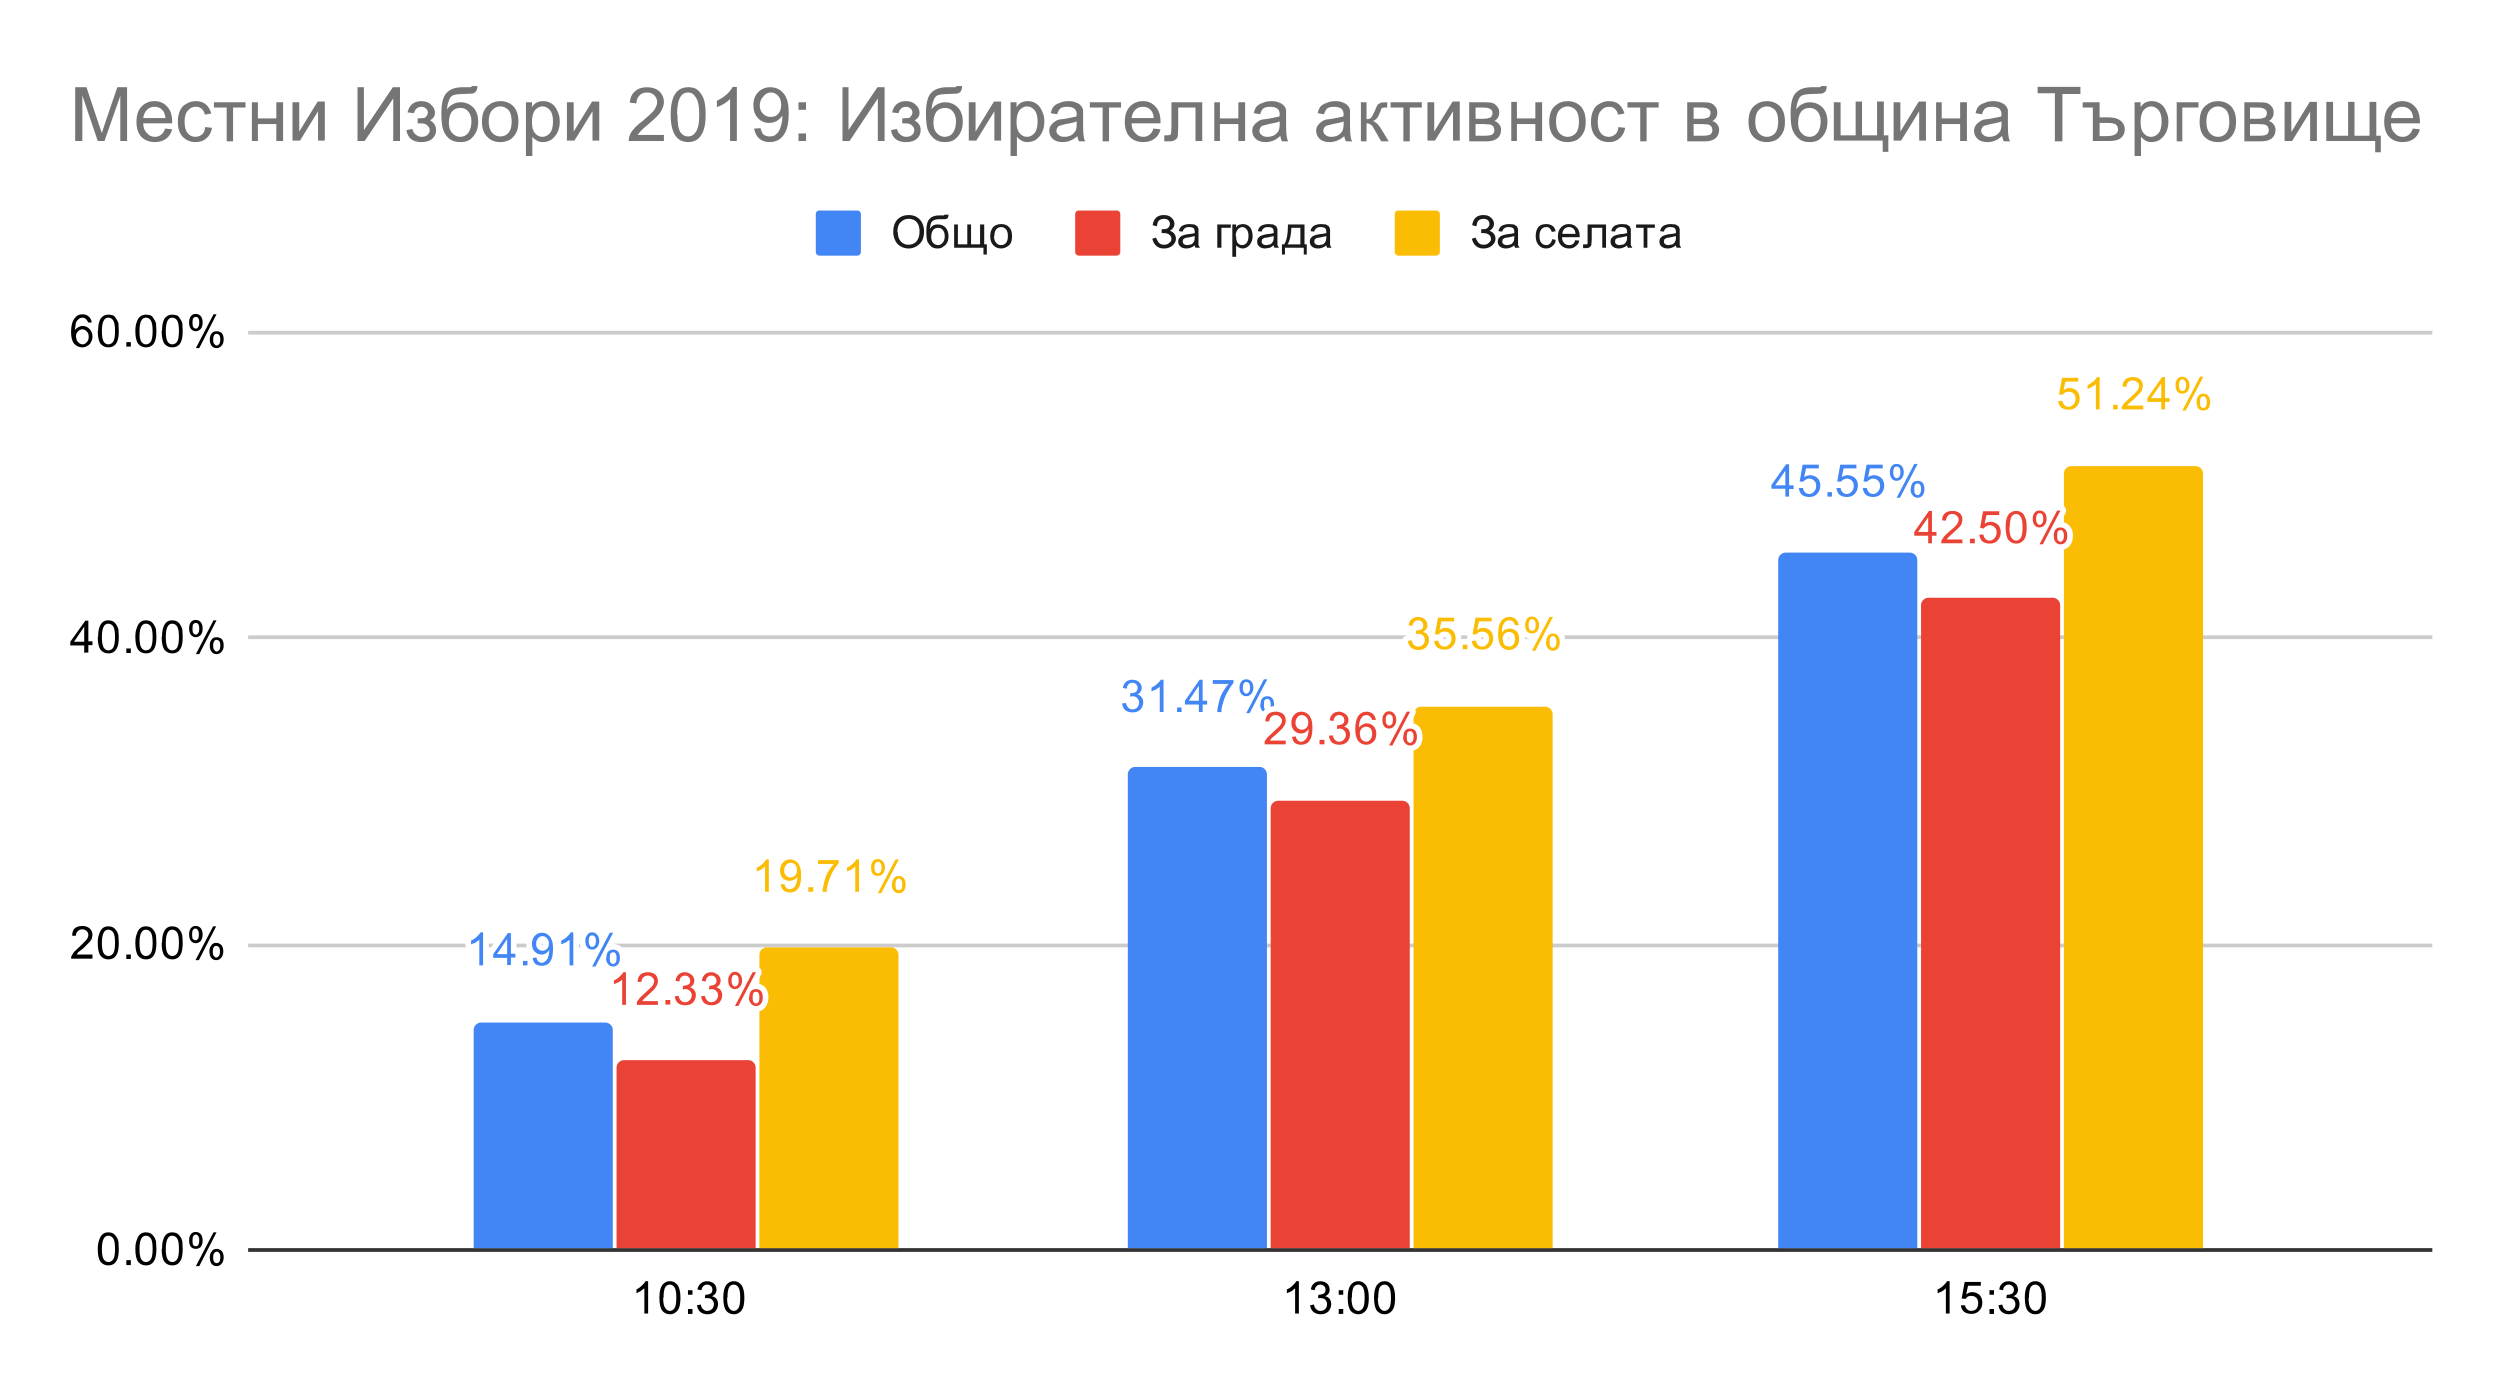 <svg xmlns="http://www.w3.org/2000/svg" fill="none" stroke-linecap="square" stroke-miterlimit="10" viewBox="0 0 665 371">
  <path fill="#fff" d="M0 0h665v371H0V0z"/>
  <path stroke="#333" stroke-linecap="butt" d="M66.5 332.5h580"/>
  <path stroke="#ccc" stroke-linecap="butt" d="M66.5 251.5h580M66.5 169.5h580M66.5 88.5h580"/>
  <clipPath id="a">
    <path d="M66.5 88.3h580v244.1h-580V88.3z"/>
  </clipPath>
  <path d="M163 332h-37v-58c0-1.1.9-2 2-2h33a2 2 0 012 2z" clip-path="url(#a)"/>
  <path fill="#4285f4" d="M163 332h-37v-58c0-1.1.9-2 2-2h33a2 2 0 012 2z" clip-path="url(#a)"/>
  <path d="M337 332h-37V206c0-1.1.9-2 2-2h33a2 2 0 012 2z" clip-path="url(#a)"/>
  <path fill="#4285f4" d="M337 332h-37V206c0-1.1.9-2 2-2h33a2 2 0 012 2z" clip-path="url(#a)"/>
  <path d="M510 332h-37V149c0-1.1.9-2 2-2h33a2 2 0 012 2z" clip-path="url(#a)"/>
  <path fill="#4285f4" d="M510 332h-37V149c0-1.1.9-2 2-2h33a2 2 0 012 2z" clip-path="url(#a)"/>
  <path d="M201 332h-37v-48c0-1.1.9-2 2-2h33a2 2 0 012 2z" clip-path="url(#a)"/>
  <path fill="#ea4335" d="M201 332h-37v-48c0-1.1.9-2 2-2h33a2 2 0 012 2z" clip-path="url(#a)"/>
  <path d="M375 332h-37V215c0-1.1.9-2 2-2h33a2 2 0 012 2z" clip-path="url(#a)"/>
  <path fill="#ea4335" d="M375 332h-37V215c0-1.1.9-2 2-2h33a2 2 0 012 2z" clip-path="url(#a)"/>
  <path d="M548 332h-37V161c0-1.1.9-2 2-2h33a2 2 0 012 2z" clip-path="url(#a)"/>
  <path fill="#ea4335" d="M548 332h-37V161c0-1.1.9-2 2-2h33a2 2 0 012 2z" clip-path="url(#a)"/>
  <path d="M239 332h-37v-78c0-1.1.9-2 2-2h33a2 2 0 012 2z" clip-path="url(#a)"/>
  <path fill="#fbbc04" d="M239 332h-37v-78c0-1.1.9-2 2-2h33a2 2 0 012 2z" clip-path="url(#a)"/>
  <path d="M413 332h-37V190c0-1.1.9-2 2-2h33a2 2 0 012 2z" clip-path="url(#a)"/>
  <path fill="#fbbc04" d="M413 332h-37V190c0-1.1.9-2 2-2h33a2 2 0 012 2z" clip-path="url(#a)"/>
  <path d="M586 332h-37V126c0-1.1.9-2 2-2h33a2 2 0 012 2z" clip-path="url(#a)"/>
  <path fill="#fbbc04" d="M586 332h-37V126c0-1.1.9-2 2-2h33a2 2 0 012 2z" clip-path="url(#a)"/>
  <path stroke="#fff" stroke-linecap="round" stroke-linejoin="round" stroke-width="3" d="M128.5 256.8h-1V250l-1 .7-1.2.5v-1q.9-.4 1.5-1 .7-.6 1-1.2h.7v8.7zm6.4 0v-2h-3.7v-1l3.9-5.6h.8v5.5h1.2v1h-1.2v2h-1zm0-3v-4l-2.7 4h2.7zm4.2 3v-1.2h1.2v1.2h-1.2zm2.6-2l1-.1q.1.7.5 1 .3.4.9.4.5 0 .8-.3.4-.2.6-.6.3-.3.4-1 .2-.6.2-1.3v-.2q-.3.5-.9.9-.5.3-1.2.3-1 0-1.8-.8-.7-.8-.7-2 0-1.4.8-2.2.7-.8 1.9-.8.8 0 1.5.5t1 1.3q.4.8.4 2.4 0 1.6-.3 2.6-.4 1-1 1.5-.8.5-1.7.5-1 0-1.7-.5-.6-.6-.7-1.6zm4.3-3.8q0-1-.5-1.4-.5-.6-1.2-.6t-1.2.6q-.5.6-.5 1.5 0 .8.5 1.3t1.2.5q.7 0 1.2-.5t.5-1.4zm6.5 5.8h-1V250l-1 .7-1.2.5v-1q.9-.4 1.5-1 .7-.6 1-1.2h.7v8.7zm3.2-6.6q0-.9.5-1.5.4-.7 1.3-.7.8 0 1.3.6.6.6.6 1.7t-.6 1.7q-.5.6-1.3.6t-1.3-.6q-.5-.6-.5-1.8zm1.8-1.4q-.4 0-.6.3-.3.3-.3 1.3 0 .8.3 1.1.2.4.6.4.4 0 .7-.4.3-.3.3-1.2 0-.9-.3-1.2-.3-.3-.7-.3zm0 8.3l4.7-9h.9l-4.7 9h-.9zm3.8-2.3q0-1 .4-1.6.5-.6 1.4-.6.8 0 1.3.5.5.6.5 1.7t-.5 1.7q-.5.6-1.3.6t-1.3-.6q-.6-.6-.6-1.7zm1.8-1.5q-.4 0-.7.3-.2.4-.2 1.3 0 .8.2 1.1.3.4.7.4.4 0 .7-.4.2-.3.2-1.2 0-.9-.3-1.2-.2-.3-.6-.3z"/>
  <path fill="#4285f4" d="M128.5 256.8h-1V250l-1 .7-1.2.5v-1q.9-.4 1.5-1 .7-.6 1-1.2h.7v8.7zm6.4 0v-2h-3.7v-1l3.9-5.6h.8v5.5h1.2v1h-1.2v2h-1zm0-3v-4l-2.7 4h2.7zm4.2 3v-1.2h1.2v1.2h-1.2zm2.6-2l1-.1q.1.7.5 1 .3.4.9.4.5 0 .8-.3.4-.2.6-.6.3-.3.4-1 .2-.6.2-1.3v-.2q-.3.5-.9.9-.5.3-1.2.3-1 0-1.8-.8-.7-.8-.7-2 0-1.4.8-2.2.7-.8 1.9-.8.8 0 1.5.5t1 1.3q.4.8.4 2.4 0 1.6-.3 2.6-.4 1-1 1.5-.8.5-1.7.5-1 0-1.7-.5-.6-.6-.7-1.6zm4.3-3.8q0-1-.5-1.4-.5-.6-1.2-.6t-1.2.6q-.5.6-.5 1.5 0 .8.5 1.3t1.2.5q.7 0 1.2-.5t.5-1.4zm6.5 5.8h-1V250l-1 .7-1.2.5v-1q.9-.4 1.5-1 .7-.6 1-1.2h.7v8.7zm3.2-6.6q0-.9.5-1.5.4-.7 1.3-.7.8 0 1.3.6.6.6.6 1.7t-.6 1.7q-.5.6-1.3.6t-1.3-.6q-.5-.6-.5-1.8zm1.8-1.4q-.4 0-.6.3-.3.3-.3 1.3 0 .8.3 1.1.2.4.6.4.4 0 .7-.4.3-.3.3-1.2 0-.9-.3-1.2-.3-.3-.7-.3zm0 8.3l4.7-9h.9l-4.7 9h-.9zm3.8-2.3q0-1 .4-1.6.5-.6 1.4-.6.8 0 1.3.5.5.6.5 1.7t-.5 1.7q-.5.6-1.3.6t-1.3-.6q-.6-.6-.6-1.7zm1.8-1.5q-.4 0-.7.3-.2.4-.2 1.3 0 .8.2 1.1.3.4.7.4.4 0 .7-.4.2-.3.2-1.2 0-.9-.3-1.2-.2-.3-.6-.3z"/>
  <path stroke="#fff" stroke-linecap="round" stroke-linejoin="round" stroke-width="3" d="M298.5 187.1l1-.1q.2.9.7 1.3.4.4 1 .4.8 0 1.3-.5.5-.6.5-1.3 0-.7-.5-1.2-.4-.5-1.2-.5l-.7.1.1-1 .2.1q.6 0 1.2-.3.5-.4.5-1.1 0-.6-.4-1t-1-.4q-.6 0-1 .4t-.5 1.2l-1-.2q.1-1 .8-1.6.7-.6 1.7-.6.7 0 1.3.3.6.3.9.8.3.5.3 1 0 .6-.3 1.1-.3.5-.9.7.8.2 1.2.8.4.5.4 1.4 0 1-.8 1.9-.8.7-2 .7t-2-.6q-.7-.7-.8-1.8zm11 2.3h-1v-6.7l-1 .7-1.2.5v-1q.9-.4 1.5-1 .7-.6 1-1.1h.7v8.6zm3.6 0v-1.2h1.2v1.2h-1.2zm5.8 0v-2h-3.7v-1l3.9-5.6h.8v5.6h1.2v1h-1.2v2h-1zm0-3v-4l-2.7 4h2.7zm3.7-4.5v-1h5.5v.8q-.8.9-1.6 2.4-.8 1.4-1.2 3-.4 1-.4 2.3h-1.1q0-1 .4-2.5.3-1.4 1-2.7.8-1.4 1.6-2.3h-4.2zm7.1 1q0-1 .5-1.6.4-.6 1.3-.6.8 0 1.3.5.6.6.6 1.7t-.6 1.7q-.5.6-1.3.6t-1.3-.6q-.5-.6-.5-1.7zm1.8-1.5q-.4 0-.6.3-.3.4-.3 1.3 0 .8.3 1.1.2.4.6.4.4 0 .7-.4.3-.3.3-1.2 0-.9-.3-1.2-.3-.3-.7-.3zm0 8.3l4.7-9h.9l-4.7 9h-.9zm3.8-2.3q0-1 .4-1.6.5-.6 1.4-.6.8 0 1.3.5.5.6.5 1.7t-.5 1.7q-.5.6-1.3.6t-1.3-.6q-.6-.6-.6-1.7zm1.8-1.5q-.4 0-.7.3-.2.4-.2 1.3 0 .8.2 1.1.3.4.7.4.4 0 .6-.4.3-.3.3-1.2 0-.8-.3-1.2-.2-.3-.6-.3z"/>
  <path fill="#4285f4" d="M298.5 187.1l1-.1q.2.9.7 1.3.4.4 1 .4.8 0 1.3-.5.5-.6.5-1.3 0-.7-.5-1.2-.4-.5-1.2-.5l-.7.1.1-1 .2.1q.6 0 1.2-.3.5-.4.5-1.1 0-.6-.4-1t-1-.4q-.6 0-1 .4t-.5 1.2l-1-.2q.1-1 .8-1.6.7-.6 1.7-.6.7 0 1.3.3.6.3.9.8.3.5.3 1 0 .6-.3 1.1-.3.5-.9.7.8.2 1.2.8.4.5.4 1.4 0 1-.8 1.9-.8.7-2 .7t-2-.6q-.7-.7-.8-1.8zm11 2.3h-1v-6.7l-1 .7-1.2.5v-1q.9-.4 1.5-1 .7-.6 1-1.1h.7v8.6zm3.6 0v-1.2h1.2v1.2h-1.2zm5.8 0v-2h-3.7v-1l3.9-5.6h.8v5.6h1.2v1h-1.2v2h-1zm0-3v-4l-2.7 4h2.7zm3.7-4.5v-1h5.5v.8q-.8.9-1.6 2.4-.8 1.4-1.2 3-.4 1-.4 2.3h-1.1q0-1 .4-2.5.3-1.4 1-2.7.8-1.4 1.6-2.3h-4.2zm7.1 1q0-1 .5-1.6.4-.6 1.3-.6.8 0 1.3.5.6.6.6 1.7t-.6 1.7q-.5.6-1.3.6t-1.3-.6q-.5-.6-.5-1.7zm1.8-1.5q-.4 0-.6.3-.3.4-.3 1.3 0 .8.3 1.1.2.4.6.4.4 0 .7-.4.3-.3.3-1.2 0-.9-.3-1.2-.3-.3-.7-.3zm0 8.3l4.7-9h.9l-4.7 9h-.9zm3.8-2.3q0-1 .4-1.6.5-.6 1.4-.6.8 0 1.3.5.5.6.5 1.7t-.5 1.7q-.5.6-1.3.6t-1.3-.6q-.6-.6-.6-1.7zm1.8-1.5q-.4 0-.7.3-.2.4-.2 1.3 0 .8.2 1.1.3.4.7.4.4 0 .6-.4.3-.3.3-1.2 0-.8-.3-1.2-.2-.3-.6-.3z"/>
  <path stroke="#fff" stroke-linecap="round" stroke-linejoin="round" stroke-width="3" d="M474.9 132v-2h-3.7v-1l3.9-5.5h.8v5.6h1.2v1h-1.2v2h-1zm0-3v-3.8l-2.7 3.9h2.7zm3.6.8h1.1q.1.8.6 1.2.4.4 1 .4.8 0 1.3-.6.6-.6.6-1.5 0-1-.5-1.4-.5-.6-1.4-.6-.5 0-.9.3-.4.2-.6.5h-1l.8-4.5h4.3v1h-3.4l-.5 2.3q.8-.5 1.6-.5 1.1 0 2 .8.7.7.7 2 0 1.1-.7 2-.8 1-2.2 1-1.2 0-2-.6-.7-.7-.8-1.8zm7.6 2.3v-1.2h1.2v1.2h-1.2zm2.4-2.3h1.1q.1.8.6 1.2.4.4 1 .4.8 0 1.3-.6.6-.6.6-1.5 0-1-.5-1.4-.5-.6-1.4-.6-.5 0-.9.3-.4.2-.6.5h-1l.8-4.5h4.3v1h-3.4l-.5 2.3q.8-.5 1.6-.5 1.1 0 2 .8.7.7.7 2 0 1.1-.7 2-.8 1-2.2 1-1.2 0-2-.6-.7-.7-.8-1.8zm7 0h1.1q.1.8.6 1.2.4.4 1 .4.8 0 1.3-.6.6-.6.6-1.5 0-1-.5-1.4-.5-.6-1.4-.6-.5 0-.9.3-.4.2-.6.5h-1l.8-4.5h4.3v1h-3.4l-.5 2.3q.8-.5 1.6-.5 1.1 0 2 .8.7.7.7 2 0 1.1-.7 2-.8 1-2.2 1-1.2 0-2-.6-.7-.7-.8-1.8zm7.2-4.2q0-1 .5-1.6.4-.6 1.3-.6.8 0 1.3.5.6.6.6 1.7t-.6 1.7q-.5.6-1.3.6t-1.3-.6q-.5-.6-.5-1.7zm1.8-1.5q-.4 0-.6.3-.3.4-.3 1.3 0 .8.3 1.1.2.4.6.4.4 0 .7-.4.3-.3.3-1.2 0-.9-.3-1.2-.3-.3-.7-.3zm0 8.3l4.7-9h.9l-4.7 9h-.9zm3.8-2.3q0-1 .4-1.6.5-.6 1.4-.6.8 0 1.3.5.5.6.5 1.7t-.5 1.7q-.5.6-1.3.6t-1.3-.6q-.6-.6-.6-1.7zm1.8-1.5q-.4 0-.7.3-.2.4-.2 1.3 0 .8.2 1.1.3.4.7.4.4 0 .6-.4.3-.3.3-1.2 0-.8-.3-1.2-.2-.3-.6-.3z"/>
  <path fill="#4285f4" d="M474.9 132v-2h-3.7v-1l3.9-5.5h.8v5.6h1.2v1h-1.2v2h-1zm0-3v-3.8l-2.7 3.9h2.7zm3.6.8h1.1q.1.8.6 1.2.4.4 1 .4.8 0 1.3-.6.6-.6.6-1.5 0-1-.5-1.4-.5-.6-1.4-.6-.5 0-.9.3-.4.2-.6.5h-1l.8-4.5h4.3v1h-3.4l-.5 2.3q.8-.5 1.6-.5 1.1 0 2 .8.7.7.7 2 0 1.1-.7 2-.8 1-2.2 1-1.2 0-2-.6-.7-.7-.8-1.8zm7.6 2.3v-1.2h1.2v1.2h-1.2zm2.4-2.3h1.1q.1.8.6 1.2.4.4 1 .4.8 0 1.3-.6.6-.6.6-1.5 0-1-.5-1.4-.5-.6-1.4-.6-.5 0-.9.3-.4.2-.6.5h-1l.8-4.5h4.3v1h-3.4l-.5 2.3q.8-.5 1.6-.5 1.1 0 2 .8.7.7.7 2 0 1.1-.7 2-.8 1-2.2 1-1.2 0-2-.6-.7-.7-.8-1.8zm7 0h1.1q.1.8.6 1.2.4.4 1 .4.8 0 1.3-.6.6-.6.6-1.5 0-1-.5-1.4-.5-.6-1.4-.6-.5 0-.9.3-.4.2-.6.5h-1l.8-4.5h4.3v1h-3.4l-.5 2.3q.8-.5 1.6-.5 1.1 0 2 .8.7.7.7 2 0 1.1-.7 2-.8 1-2.2 1-1.2 0-2-.6-.7-.7-.8-1.8zm7.2-4.2q0-1 .5-1.6.4-.6 1.3-.6.8 0 1.3.5.6.6.6 1.7t-.6 1.7q-.5.6-1.3.6t-1.3-.6q-.5-.6-.5-1.7zm1.8-1.5q-.4 0-.6.3-.3.4-.3 1.3 0 .8.3 1.1.2.4.6.4.4 0 .7-.4.3-.3.3-1.2 0-.9-.3-1.2-.3-.3-.7-.3zm0 8.3l4.7-9h.9l-4.7 9h-.9zm3.8-2.3q0-1 .4-1.6.5-.6 1.4-.6.8 0 1.3.5.5.6.5 1.7t-.5 1.7q-.5.6-1.3.6t-1.3-.6q-.6-.6-.6-1.7zm1.8-1.5q-.4 0-.7.3-.2.4-.2 1.3 0 .8.2 1.1.3.4.7.4.4 0 .6-.4.3-.3.3-1.2 0-.8-.3-1.2-.2-.3-.6-.3z"/>
  <path stroke="#fff" stroke-linecap="round" stroke-linejoin="round" stroke-width="3" d="M166.5 267.3h-1v-6.7l-1 .7-1.2.5v-1q.9-.4 1.5-1 .7-.6 1-1.2h.7v8.7zm8.5-1v1h-5.6v-.8l.8-1.1 1.4-1.3 1.9-1.8q.5-.7.5-1.3 0-.6-.5-1-.5-.5-1.2-.5t-1.2.5q-.4.4-.5 1.2h-1q0-1.3.8-2 .7-.6 2-.6 1.2 0 2 .7.6.7.6 1.7 0 .6-.2 1l-.7 1.1-1.6 1.5-1.2 1.1-.5.6h4.2zm2 1V266h1.3v1.2h-1.2zm2.5-2.3l1-.1q.2.9.7 1.3.4.4 1 .4.8 0 1.3-.6.5-.5.5-1.2 0-.8-.5-1.2-.4-.5-1.2-.5l-.7.1.1-1h.2q.6 0 1.2-.3.5-.3.5-1 0-.6-.4-1t-1-.4q-.6 0-1 .4t-.5 1.2l-1-.2q.1-1 .8-1.7.7-.6 1.7-.6.7 0 1.3.4.6.3.9.8.3.5.3 1 0 .6-.3 1.1-.3.5-.9.7.8.2 1.2.8.4.5.4 1.3 0 1.2-.8 2-.8.7-2 .7t-2-.6q-.7-.7-.8-1.8zm7 0l1-.1q.2.9.7 1.3.4.4 1 .4.8 0 1.3-.6.5-.5.5-1.2 0-.8-.5-1.2-.4-.5-1.2-.5l-.7.1.1-1h.2q.6 0 1.2-.3.5-.3.5-1 0-.6-.4-1t-1-.4q-.6 0-1 .4t-.5 1.2l-1-.2q.1-1 .8-1.7.7-.6 1.7-.6.7 0 1.3.4.6.3.9.8.3.5.3 1 0 .6-.3 1.1-.3.5-.9.7.8.2 1.2.8.4.5.4 1.3 0 1.2-.8 2-.8.7-2 .7t-2-.6q-.7-.7-.8-1.8zm7.2-4.3q0-.9.5-1.5.4-.7 1.3-.7.8 0 1.3.6.6.6.6 1.7t-.6 1.7q-.5.6-1.3.6t-1.3-.6q-.5-.6-.5-1.8zm1.8-1.4q-.4 0-.6.3-.3.3-.3 1.3 0 .8.3 1.1.2.4.6.4.4 0 .7-.4.3-.3.3-1.2 0-.9-.3-1.2-.3-.3-.7-.3zm0 8.3l4.7-9h.9l-4.7 9h-.9zm3.8-2.3q0-1 .4-1.6.5-.6 1.4-.6.8 0 1.3.5.5.6.5 1.7t-.5 1.7q-.5.6-1.3.6t-1.3-.6q-.6-.6-.6-1.7zm1.8-1.5q-.4 0-.7.3-.2.4-.2 1.3 0 .8.2 1.1.3.4.7.4.4 0 .7-.4.2-.3.2-1.2 0-.9-.3-1.2-.2-.3-.6-.3z"/>
  <path fill="#ea4335" d="M166.5 267.3h-1v-6.7l-1 .7-1.2.5v-1q.9-.4 1.5-1 .7-.6 1-1.2h.7v8.7zm8.5-1v1h-5.6v-.8l.8-1.1 1.4-1.3 1.9-1.8q.5-.7.5-1.3 0-.6-.5-1-.5-.5-1.2-.5t-1.2.5q-.4.4-.5 1.2h-1q0-1.3.8-2 .7-.6 2-.6 1.2 0 2 .7.6.7.6 1.7 0 .6-.2 1l-.7 1.1-1.6 1.5-1.2 1.1-.5.6h4.2zm2 1V266h1.3v1.2h-1.2zm2.5-2.3l1-.1q.2.9.7 1.3.4.4 1 .4.8 0 1.3-.6.5-.5.5-1.2 0-.8-.5-1.2-.4-.5-1.2-.5l-.7.1.1-1h.2q.6 0 1.2-.3.5-.3.5-1 0-.6-.4-1t-1-.4q-.6 0-1 .4t-.5 1.2l-1-.2q.1-1 .8-1.7.7-.6 1.7-.6.7 0 1.3.4.6.3.9.8.3.5.3 1 0 .6-.3 1.1-.3.5-.9.7.8.2 1.2.8.4.5.4 1.3 0 1.2-.8 2-.8.7-2 .7t-2-.6q-.7-.7-.8-1.8zm7 0l1-.1q.2.9.7 1.3.4.4 1 .4.8 0 1.3-.6.5-.5.5-1.2 0-.8-.5-1.2-.4-.5-1.2-.5l-.7.1.1-1h.2q.6 0 1.2-.3.5-.3.5-1 0-.6-.4-1t-1-.4q-.6 0-1 .4t-.5 1.2l-1-.2q.1-1 .8-1.7.7-.6 1.7-.6.7 0 1.3.4.6.3.9.8.3.5.3 1 0 .6-.3 1.1-.3.5-.9.7.8.2 1.2.8.4.5.4 1.3 0 1.2-.8 2-.8.7-2 .7t-2-.6q-.7-.7-.8-1.8zm7.2-4.3q0-.9.5-1.5.4-.7 1.3-.7.8 0 1.3.6.6.6.6 1.7t-.6 1.7q-.5.6-1.3.6t-1.3-.6q-.5-.6-.5-1.8zm1.8-1.4q-.4 0-.6.3-.3.3-.3 1.3 0 .8.3 1.1.2.4.6.4.4 0 .7-.4.3-.3.3-1.2 0-.9-.3-1.2-.3-.3-.7-.3zm0 8.3l4.7-9h.9l-4.7 9h-.9zm3.8-2.3q0-1 .4-1.6.5-.6 1.4-.6.8 0 1.3.5.5.6.5 1.7t-.5 1.7q-.5.6-1.3.6t-1.3-.6q-.6-.6-.6-1.7zm1.8-1.5q-.4 0-.7.3-.2.4-.2 1.3 0 .8.2 1.1.3.4.7.4.4 0 .7-.4.2-.3.2-1.2 0-.9-.3-1.2-.2-.3-.6-.3z"/>
  <path stroke="#fff" stroke-linecap="round" stroke-linejoin="round" stroke-width="3" d="M342 197v1h-5.6v-.8l.8-1.1 1.4-1.3 1.9-1.8q.5-.7.5-1.3 0-.6-.5-1-.5-.5-1.2-.5t-1.2.5q-.4.4-.5 1.2h-1q0-1.3.8-2 .7-.6 2-.6 1.2 0 2 .7.6.7.6 1.7 0 .6-.2 1l-.7 1.1-1.6 1.5-1.2 1-.5.7h4.2zm1.7-1l1-.1q.1.7.5 1 .3.4.9.4.5 0 .8-.3.4-.2.6-.6.3-.3.4-1 .2-.6.2-1.3v-.2q-.3.5-.9.9-.5.3-1.2.3-1 0-1.8-.8-.7-.8-.7-2 0-1.4.8-2.2.7-.8 1.9-.8.8 0 1.5.5t1 1.3q.4.8.4 2.4 0 1.6-.3 2.6-.4 1-1 1.5-.8.5-1.7.5-1 0-1.7-.5-.6-.6-.7-1.6zm4.3-3.8q0-1-.5-1.4-.5-.6-1.2-.6t-1.2.6q-.5.6-.5 1.5 0 .8.5 1.3t1.2.5q.7 0 1.2-.5t.5-1.4zm3 5.8v-1.2h1.3v1.2h-1.2zm2.5-2.3l1-.1q.2.9.7 1.3.4.4 1 .4.8 0 1.3-.6.5-.5.5-1.2 0-.8-.5-1.2-.4-.5-1.2-.5l-.7.1.1-1h.2q.6 0 1.2-.3.5-.3.5-1 0-.6-.4-1t-1-.4q-.6 0-1 .4t-.5 1.2l-1-.2q.1-1 .8-1.7.7-.6 1.7-.6.7 0 1.3.4.6.3.9.8.3.5.3 1 0 .6-.3 1.1-.3.4-.9.7.8.2 1.2.7.4.6.4 1.4 0 1.2-.8 2-.8.7-2 .7t-2-.6q-.7-.7-.8-1.8zm12.5-4.2h-1q-.2-.6-.5-.8-.4-.5-1-.5-.5 0-1 .3l-.7 1q-.3.8-.3 2 .4-.5 1-.8.5-.3 1-.3 1.1 0 1.9.8.7.8.7 2 0 .8-.3 1.5-.4.7-1 1-.6.4-1.4.4-1.3 0-2.1-1t-.8-3.1q0-2.5.9-3.7.8-1 2.1-1 1 0 1.7.6.6.6.8 1.6zm-4.3 3.7l.2 1q.2.5.6.8.5.3 1 .3.6 0 1-.6.5-.5.5-1.4 0-1-.4-1.5-.5-.5-1.2-.5t-1.2.5q-.5.6-.5 1.4zm6-3.8q0-.9.5-1.5.4-.7 1.3-.7.8 0 1.3.6.6.6.6 1.7t-.6 1.7q-.5.6-1.3.6t-1.3-.6q-.5-.6-.5-1.8zm1.8-1.4q-.4 0-.6.3-.3.3-.3 1.2 0 .9.3 1.2.2.3.6.3.4 0 .7-.3.3-.3.3-1.2 0-.9-.3-1.2-.3-.3-.7-.3zm0 8.3l4.7-9h.9l-4.7 9h-.9zm3.8-2.3q0-1 .4-1.6.5-.6 1.4-.6.8 0 1.3.5.5.6.5 1.7t-.5 1.7q-.5.6-1.3.6t-1.3-.6q-.6-.6-.6-1.7zm1.8-1.5q-.4 0-.7.3-.2.4-.2 1.3 0 .8.2 1.1.3.4.7.4.4 0 .6-.4.3-.3.3-1.2 0-.9-.3-1.2-.2-.3-.6-.3z"/>
  <path fill="#ea4335" d="M342 197v1h-5.6v-.8l.8-1.1 1.4-1.3 1.9-1.8q.5-.7.5-1.3 0-.6-.5-1-.5-.5-1.2-.5t-1.2.5q-.4.4-.5 1.2h-1q0-1.3.8-2 .7-.6 2-.6 1.2 0 2 .7.6.7.6 1.7 0 .6-.2 1l-.7 1.1-1.6 1.5-1.2 1-.5.7h4.2zm1.7-1l1-.1q.1.7.5 1 .3.4.9.4.5 0 .8-.3.4-.2.6-.6.3-.3.4-1 .2-.6.2-1.3v-.2q-.3.5-.9.9-.5.3-1.2.3-1 0-1.8-.8-.7-.8-.7-2 0-1.4.8-2.2.7-.8 1.9-.8.8 0 1.5.5t1 1.3q.4.8.4 2.4 0 1.6-.3 2.6-.4 1-1 1.5-.8.5-1.7.5-1 0-1.7-.5-.6-.6-.7-1.6zm4.3-3.8q0-1-.5-1.4-.5-.6-1.2-.6t-1.2.6q-.5.6-.5 1.5 0 .8.5 1.3t1.2.5q.7 0 1.2-.5t.5-1.4zm3 5.8v-1.2h1.3v1.2h-1.2zm2.5-2.3l1-.1q.2.9.7 1.3.4.4 1 .4.8 0 1.3-.6.5-.5.5-1.2 0-.8-.5-1.2-.4-.5-1.2-.5l-.7.1.1-1h.2q.6 0 1.2-.3.5-.3.5-1 0-.6-.4-1t-1-.4q-.6 0-1 .4t-.5 1.2l-1-.2q.1-1 .8-1.7.7-.6 1.7-.6.7 0 1.3.4.6.3.9.8.3.5.3 1 0 .6-.3 1.1-.3.4-.9.7.8.2 1.2.7.4.6.4 1.4 0 1.2-.8 2-.8.7-2 .7t-2-.6q-.7-.7-.8-1.8zm12.5-4.2h-1q-.2-.6-.5-.8-.4-.5-1-.5-.5 0-1 .3l-.7 1q-.3.8-.3 2 .4-.5 1-.8.5-.3 1-.3 1.1 0 1.9.8.7.8.7 2 0 .8-.3 1.5-.4.7-1 1-.6.4-1.4.4-1.3 0-2.1-1t-.8-3.1q0-2.5.9-3.7.8-1 2.1-1 1 0 1.7.6.6.6.8 1.6zm-4.3 3.7l.2 1q.2.5.6.8.5.3 1 .3.6 0 1-.6.5-.5.5-1.4 0-1-.4-1.5-.5-.5-1.2-.5t-1.2.5q-.5.6-.5 1.4zm6-3.8q0-.9.5-1.5.4-.7 1.3-.7.8 0 1.3.6.6.6.6 1.7t-.6 1.7q-.5.6-1.3.6t-1.3-.6q-.5-.6-.5-1.8zm1.8-1.4q-.4 0-.6.3-.3.3-.3 1.2 0 .9.3 1.2.2.3.6.3.4 0 .7-.3.3-.3.3-1.2 0-.9-.3-1.2-.3-.3-.7-.3zm0 8.3l4.7-9h.9l-4.7 9h-.9zm3.8-2.3q0-1 .4-1.6.5-.6 1.4-.6.8 0 1.3.5.5.6.5 1.7t-.5 1.7q-.5.6-1.3.6t-1.3-.6q-.6-.6-.6-1.7zm1.8-1.5q-.4 0-.7.3-.2.4-.2 1.3 0 .8.2 1.1.3.4.7.4.4 0 .6-.4.3-.3.3-1.2 0-.9-.3-1.2-.2-.3-.6-.3z"/>
  <path stroke="#fff" stroke-linecap="round" stroke-linejoin="round" stroke-width="3" d="M512.9 144.5v-2h-3.7v-1l3.9-5.6h.8v5.6h1.2v1h-1.2v2h-1zm0-3v-3.9l-2.7 3.9h2.7zm9.1 2v1h-5.6v-.7l.8-1.2 1.4-1.3q1.4-1.1 1.9-1.8t.5-1.3q0-.6-.5-1-.5-.5-1.2-.5t-1.2.5q-.4.5-.5 1.3l-1-.1q0-1.3.8-1.9.7-.6 2-.6 1.2 0 2 .7.6.6.6 1.7l-.2 1q-.2.5-.7 1l-1.6 1.5-1.2 1.1-.5.6h4.2zm2 1v-1.2h1.3v1.2h-1.2zm2.5-2.3h1.1q.1.8.6 1.2.4.4 1 .4.8 0 1.3-.6.6-.6.6-1.5 0-1-.5-1.4-.5-.6-1.4-.6-.5 0-.9.3-.4.2-.6.6l-1-.2.8-4.4h4.3v1h-3.4l-.5 2.3q.8-.5 1.6-.5 1.1 0 2 .8.7.8.7 2 0 1.1-.7 2-.8 1-2.2 1-1.2 0-2-.6-.7-.7-.8-1.8zm7-2q0-1.5.3-2.4.3-1 1-1.4.6-.5 1.5-.5.7 0 1.2.3.5.2.9.8l.5 1.2q.2.8.2 2 0 1.6-.3 2.5-.3 1-1 1.4-.5.5-1.5.5-1.2 0-2-.9-.8-1-.8-3.4zm1 0q0 2.2.6 2.9.5.7 1.2.7t1.2-.7q.5-.7.5-2.8 0-2.2-.5-2.8-.5-.8-1.2-.8t-1.2.7q-.5.7-.5 2.9zm6.2-2.2q0-1 .5-1.6.4-.6 1.3-.6.8 0 1.3.5.6.6.6 1.7t-.6 1.7q-.5.6-1.3.6t-1.3-.6q-.5-.6-.5-1.7zm1.8-1.5q-.4 0-.6.3-.3.4-.3 1.3 0 .8.3 1.1.2.4.6.4.4 0 .7-.4.3-.3.3-1.2 0-.8-.3-1.2-.3-.3-.7-.3zm0 8.3l4.7-9h.9l-4.7 9h-.9zm3.8-2.3q0-1 .4-1.6.5-.6 1.4-.6.8 0 1.3.6.5.5.5 1.6t-.5 1.7q-.5.6-1.3.6t-1.3-.6q-.5-.5-.5-1.7zm1.8-1.5q-.4 0-.7.3-.2.4-.2 1.3 0 .8.2 1.1.3.4.7.4.4 0 .6-.4.3-.3.3-1.2 0-.8-.3-1.2-.2-.3-.6-.3z"/>
  <path fill="#ea4335" d="M512.9 144.5v-2h-3.7v-1l3.9-5.6h.8v5.6h1.2v1h-1.2v2h-1zm0-3v-3.9l-2.7 3.9h2.7zm9.1 2v1h-5.6v-.7l.8-1.2 1.4-1.3q1.4-1.1 1.9-1.8t.5-1.3q0-.6-.5-1-.5-.5-1.2-.5t-1.2.5q-.4.5-.5 1.3l-1-.1q0-1.3.8-1.9.7-.6 2-.6 1.2 0 2 .7.6.6.6 1.7l-.2 1q-.2.5-.7 1l-1.6 1.5-1.2 1.1-.5.6h4.2zm2 1v-1.2h1.3v1.2h-1.2zm2.5-2.3h1.1q.1.8.6 1.2.4.4 1 .4.8 0 1.3-.6.6-.6.6-1.5 0-1-.5-1.4-.5-.6-1.4-.6-.5 0-.9.3-.4.2-.6.6l-1-.2.8-4.4h4.3v1h-3.4l-.5 2.3q.8-.5 1.6-.5 1.1 0 2 .8.7.8.7 2 0 1.1-.7 2-.8 1-2.2 1-1.2 0-2-.6-.7-.7-.8-1.8zm7-2q0-1.5.3-2.4.3-1 1-1.4.6-.5 1.5-.5.7 0 1.2.3.5.2.9.8l.5 1.2q.2.8.2 2 0 1.6-.3 2.5-.3 1-1 1.4-.5.5-1.5.5-1.2 0-2-.9-.8-1-.8-3.4zm1 0q0 2.2.6 2.9.5.7 1.2.7t1.2-.7q.5-.7.5-2.8 0-2.2-.5-2.8-.5-.8-1.2-.8t-1.2.7q-.5.7-.5 2.9zm6.2-2.2q0-1 .5-1.6.4-.6 1.3-.6.8 0 1.3.5.6.6.6 1.7t-.6 1.7q-.5.6-1.3.6t-1.3-.6q-.5-.6-.5-1.7zm1.8-1.5q-.4 0-.6.3-.3.4-.3 1.3 0 .8.3 1.1.2.4.6.4.4 0 .7-.4.3-.3.3-1.2 0-.8-.3-1.2-.3-.3-.7-.3zm0 8.3l4.7-9h.9l-4.7 9h-.9zm3.8-2.3q0-1 .4-1.6.5-.6 1.4-.6.8 0 1.3.6.5.5.5 1.6t-.5 1.7q-.5.6-1.3.6t-1.3-.6q-.5-.5-.5-1.7zm1.8-1.5q-.4 0-.7.3-.2.4-.2 1.3 0 .8.2 1.1.3.4.7.4.4 0 .6-.4.3-.3.3-1.2 0-.8-.3-1.2-.2-.3-.6-.3z"/>
  <path stroke="#fff" stroke-linecap="round" stroke-linejoin="round" stroke-width="3" d="M204.5 237.2h-1v-6.7l-1 .8-1.2.5v-1q.9-.4 1.5-1 .7-.6 1-1.2h.7v8.6zm3.2-2h1q.1.7.5 1 .3.3.9.3.5 0 .8-.2.4-.2.6-.6.3-.4.4-1 .2-.6.2-1.3v-.2q-.3.5-.9.8-.5.3-1.2.3-1 0-1.8-.7-.7-.8-.7-2 0-1.4.8-2.2.7-.8 1.9-.8.8 0 1.5.5.7.4 1 1.3.4.8.4 2.4 0 1.6-.3 2.6-.4 1-1 1.5-.8.5-1.7.5-1 0-1.7-.6-.6-.5-.7-1.5zm4.3-3.7q0-1-.5-1.5t-1.2-.5q-.7 0-1.2.6-.5.5-.5 1.5 0 .8.5 1.3t1.2.5q.7 0 1.2-.5t.5-1.4zm3 5.7V236h1.3v1.2h-1.2zm2.6-7.4v-1h5.5v.8q-.8.9-1.6 2.3-.8 1.5-1.2 3-.4 1-.4 2.3h-1.1q0-1 .4-2.4.3-1.4 1-2.8.8-1.3 1.6-2.2h-4.2zm10.9 7.4h-1v-6.7l-1 .8-1.2.5v-1q.9-.4 1.5-1 .7-.6 1-1.2h.7v8.6zm3.2-6.5q0-1 .5-1.6.4-.6 1.3-.6.8 0 1.3.6.6.6.6 1.7 0 1-.6 1.7-.5.5-1.3.5t-1.3-.5q-.5-.6-.5-1.8zm1.8-1.5q-.4 0-.6.4-.3.3-.3 1.2 0 .8.3 1.2.2.3.6.3.4 0 .7-.3.3-.4.3-1.3 0-.8-.3-1.1-.3-.4-.7-.4zm0 8.4l4.7-9h.9l-4.7 9h-.9zm3.8-2.4q0-.9.4-1.5.5-.7 1.4-.7.8 0 1.3.6t.5 1.7q0 1-.5 1.7-.5.6-1.3.6t-1.3-.6q-.6-.6-.6-1.8zm1.8-1.5q-.4 0-.7.4-.2.3-.2 1.2 0 .8.2 1.2.3.3.7.3.4 0 .7-.3.2-.4.2-1.3 0-.8-.3-1.1-.2-.4-.6-.4z"/>
  <path fill="#fbbc04" d="M204.5 237.2h-1v-6.7l-1 .8-1.2.5v-1q.9-.4 1.5-1 .7-.6 1-1.2h.7v8.6zm3.2-2h1q.1.7.5 1 .3.3.9.3.5 0 .8-.2.4-.2.6-.6.3-.4.4-1 .2-.6.2-1.3v-.2q-.3.5-.9.8-.5.3-1.2.3-1 0-1.8-.7-.7-.8-.7-2 0-1.4.8-2.2.7-.8 1.9-.8.8 0 1.5.5.7.4 1 1.3.4.8.4 2.4 0 1.6-.3 2.6-.4 1-1 1.5-.8.5-1.7.5-1 0-1.7-.6-.6-.5-.7-1.5zm4.3-3.7q0-1-.5-1.5t-1.2-.5q-.7 0-1.2.6-.5.5-.5 1.5 0 .8.5 1.3t1.2.5q.7 0 1.2-.5t.5-1.4zm3 5.7V236h1.3v1.2h-1.2zm2.6-7.4v-1h5.5v.8q-.8.9-1.6 2.3-.8 1.5-1.2 3-.4 1-.4 2.3h-1.1q0-1 .4-2.4.3-1.4 1-2.8.8-1.3 1.6-2.2h-4.2zm10.9 7.4h-1v-6.7l-1 .8-1.2.5v-1q.9-.4 1.5-1 .7-.6 1-1.2h.7v8.6zm3.2-6.5q0-1 .5-1.6.4-.6 1.3-.6.8 0 1.3.6.6.6.6 1.7 0 1-.6 1.7-.5.5-1.3.5t-1.3-.5q-.5-.6-.5-1.8zm1.8-1.5q-.4 0-.6.4-.3.3-.3 1.2 0 .8.3 1.2.2.3.6.3.4 0 .7-.3.3-.4.3-1.3 0-.8-.3-1.1-.3-.4-.7-.4zm0 8.4l4.7-9h.9l-4.7 9h-.9zm3.8-2.4q0-.9.4-1.5.5-.7 1.4-.7.8 0 1.3.6t.5 1.7q0 1-.5 1.7-.5.6-1.3.6t-1.3-.6q-.6-.6-.6-1.8zm1.8-1.5q-.4 0-.7.4-.2.3-.2 1.2 0 .8.2 1.2.3.3.7.3.4 0 .7-.3.2-.4.2-1.3 0-.8-.3-1.1-.2-.4-.6-.4z"/>
  <path stroke="#fff" stroke-linecap="round" stroke-linejoin="round" stroke-width="3" d="M374.5 170.5l1-.2q.2 1 .7 1.3.4.4 1 .4.8 0 1.3-.5t.5-1.3q0-.7-.5-1.2-.4-.4-1.2-.4h-.7l.1-.9h.2q.6 0 1.2-.3.5-.3.5-1t-.4-1q-.4-.4-1-.4t-1 .4q-.4.4-.5 1.1l-1-.2q.1-1 .8-1.6.7-.6 1.7-.6.7 0 1.3.3.6.3.9.8.3.6.3 1.1 0 .6-.3 1-.3.5-.9.8.8.2 1.2.7.4.6.4 1.4 0 1.1-.8 2-.8.7-2 .7t-2-.7q-.7-.7-.8-1.7zm7 0l1.1-.1q.1.8.6 1.2.4.4 1 .4.8 0 1.3-.6.6-.5.6-1.5 0-.9-.5-1.4-.5-.5-1.4-.5-.5 0-.9.2t-.6.6l-1-.1.8-4.4h4.3v1h-3.4l-.5 2.3q.8-.6 1.6-.6 1.1 0 2 .8.7.8.7 2t-.7 2q-.8 1-2.2 1-1.2 0-2-.6-.7-.6-.8-1.7zm7.6 2.2v-1.2h1.2v1.2h-1.2zm2.4-2.2l1.1-.1q.1.8.6 1.2.4.4 1 .4.8 0 1.3-.6.6-.5.6-1.5 0-.9-.5-1.4-.5-.5-1.4-.5-.5 0-.9.2t-.6.6l-1-.1.8-4.4h4.3v1h-3.4l-.5 2.3q.8-.6 1.6-.6 1.1 0 2 .8.7.8.7 2t-.7 2q-.8 1-2.2 1-1.2 0-2-.6-.7-.6-.8-1.7zm12.5-4.2h-1q-.2-.6-.5-.9-.4-.4-1-.4-.5 0-1 .3-.4.3-.7 1-.3.7-.3 2 .4-.6 1-.9l1-.2q1.1 0 1.9.7.7.8.7 2 0 .9-.3 1.6-.4.6-1 1t-1.4.4q-1.3 0-2.1-1t-.8-3.2q0-2.5.9-3.6.8-1 2.1-1 1 0 1.7.6.6.6.8 1.6zm-4.3 3.7l.2 1q.2.5.6.8l1 .2q.6 0 1-.5.5-.6.5-1.5t-.4-1.4q-.5-.5-1.2-.5t-1.2.5q-.5.5-.5 1.4zm6-3.8q0-1 .5-1.6.4-.6 1.3-.6.8 0 1.3.6.6.6.6 1.7 0 1-.6 1.7-.5.5-1.3.5t-1.3-.5q-.5-.6-.5-1.8zm1.8-1.5q-.4 0-.6.4-.3.3-.3 1.2 0 .8.3 1.2.2.3.6.3.4 0 .7-.3.3-.4.3-1.3 0-.8-.3-1.1-.3-.4-.7-.4zm0 8.4l4.7-9h.9l-4.7 9h-.9zm3.8-2.4q0-.9.4-1.5.5-.7 1.4-.7.8 0 1.3.6t.5 1.7q0 1-.5 1.7-.5.6-1.3.6t-1.3-.6q-.6-.6-.6-1.8zm1.8-1.5q-.4 0-.7.4-.2.3-.2 1.2 0 .8.2 1.2.3.3.7.3.4 0 .6-.3.3-.4.3-1.3 0-.8-.3-1.1-.2-.4-.6-.4z"/>
  <path fill="#fbbc04" d="M374.5 170.5l1-.2q.2 1 .7 1.3.4.4 1 .4.8 0 1.3-.5t.5-1.3q0-.7-.5-1.2-.4-.4-1.2-.4h-.7l.1-.9h.2q.6 0 1.2-.3.5-.3.5-1t-.4-1q-.4-.4-1-.4t-1 .4q-.4.4-.5 1.1l-1-.2q.1-1 .8-1.6.7-.6 1.7-.6.7 0 1.3.3.6.3.9.8.3.6.3 1.1 0 .6-.3 1-.3.5-.9.8.8.2 1.2.7.4.6.4 1.4 0 1.1-.8 2-.8.7-2 .7t-2-.7q-.7-.7-.8-1.7zm7 0l1.1-.1q.1.8.6 1.2.4.4 1 .4.8 0 1.3-.6.6-.5.6-1.5 0-.9-.5-1.4-.5-.5-1.4-.5-.5 0-.9.2t-.6.6l-1-.1.8-4.4h4.3v1h-3.4l-.5 2.3q.8-.6 1.6-.6 1.1 0 2 .8.7.8.7 2t-.7 2q-.8 1-2.2 1-1.2 0-2-.6-.7-.6-.8-1.7zm7.6 2.2v-1.2h1.2v1.2h-1.2zm2.4-2.2l1.1-.1q.1.8.6 1.2.4.4 1 .4.8 0 1.3-.6.6-.5.6-1.5 0-.9-.5-1.4-.5-.5-1.4-.5-.5 0-.9.2t-.6.6l-1-.1.8-4.4h4.3v1h-3.4l-.5 2.3q.8-.6 1.6-.6 1.1 0 2 .8.7.8.7 2t-.7 2q-.8 1-2.2 1-1.2 0-2-.6-.7-.6-.8-1.7zm12.5-4.2h-1q-.2-.6-.5-.9-.4-.4-1-.4-.5 0-1 .3-.4.3-.7 1-.3.7-.3 2 .4-.6 1-.9l1-.2q1.1 0 1.9.7.7.8.7 2 0 .9-.3 1.6-.4.6-1 1t-1.4.4q-1.3 0-2.1-1t-.8-3.2q0-2.5.9-3.6.8-1 2.1-1 1 0 1.7.6.6.6.8 1.6zm-4.3 3.7l.2 1q.2.5.6.8l1 .2q.6 0 1-.5.5-.6.5-1.5t-.4-1.4q-.5-.5-1.2-.5t-1.2.5q-.5.5-.5 1.4zm6-3.8q0-1 .5-1.6.4-.6 1.3-.6.8 0 1.3.6.6.6.6 1.7 0 1-.6 1.7-.5.5-1.3.5t-1.3-.5q-.5-.6-.5-1.8zm1.8-1.5q-.4 0-.6.4-.3.3-.3 1.2 0 .8.3 1.2.2.3.6.3.4 0 .7-.3.3-.4.3-1.3 0-.8-.3-1.1-.3-.4-.7-.4zm0 8.4l4.7-9h.9l-4.7 9h-.9zm3.8-2.4q0-.9.4-1.5.5-.7 1.4-.7.8 0 1.3.6t.5 1.7q0 1-.5 1.7-.5.6-1.3.6t-1.3-.6q-.6-.6-.6-1.8zm1.8-1.5q-.4 0-.7.4-.2.3-.2 1.2 0 .8.2 1.2.3.3.7.3.4 0 .6-.3.3-.4.3-1.3 0-.8-.3-1.1-.2-.4-.6-.4z"/>
  <path stroke="#fff" stroke-linecap="round" stroke-linejoin="round" stroke-width="3" d="M547.5 106.7l1.1-.1q.1.8.6 1.2.4.4 1 .4.8 0 1.3-.6.6-.5.6-1.5 0-.9-.5-1.4-.5-.5-1.4-.5-.5 0-.9.2t-.6.6l-1-.1.8-4.4h4.3v1h-3.4l-.5 2.3q.8-.6 1.6-.6 1.1 0 2 .8.7.8.7 2t-.7 2q-.8 1-2.2 1-1.2 0-2-.6-.7-.6-.8-1.7zm11 2.2h-1v-6.7l-1 .7-1.2.6v-1l1.5-1q.7-.6 1-1.2h.7v8.6zm3.6 0v-1.2h1.2v1.2h-1.2zm8-1v1h-5.7v-.7q.3-.6.8-1.1l1.4-1.3q1.4-1.2 1.9-1.9.5-.6.5-1.2 0-.7-.5-1-.5-.5-1.2-.5t-1.2.4q-.4.5-.5 1.3l-1-.1q0-1.2.8-1.9.7-.6 2-.6 1.2 0 2 .7.6.7.6 1.7l-.2 1q-.2.5-.7 1l-1.6 1.6-1.2 1-.5.6h4.2zm4.8 1v-2h-3.7v-1l3.9-5.6h.8v5.6h1.2v1h-1.2v2h-1zm0-3V102l-2.7 3.9h2.7zm3.8-3.5q0-1 .5-1.6.4-.6 1.3-.6.8 0 1.3.6.6.6.6 1.7 0 1-.6 1.7-.5.5-1.3.5t-1.3-.5q-.5-.6-.5-1.8zm1.8-1.5q-.4 0-.6.4-.3.3-.3 1.2 0 .8.3 1.2.2.3.6.3.4 0 .7-.3.3-.4.3-1.3 0-.8-.3-1.1-.3-.4-.7-.4zm0 8.3l4.7-9h.9l-4.7 9h-.9zm3.8-2.3q0-1 .4-1.5.5-.7 1.4-.7.8 0 1.3.6t.5 1.7q0 1-.5 1.7-.5.5-1.3.5t-1.3-.5q-.5-.6-.5-1.8zm1.8-1.5q-.4 0-.7.4-.2.3-.2 1.2 0 .8.2 1.2.3.3.7.3.4 0 .6-.3.3-.4.3-1.3 0-.8-.3-1.1-.2-.4-.6-.4z"/>
  <path fill="#fbbc04" d="M547.5 106.7l1.1-.1q.1.8.6 1.2.4.4 1 .4.8 0 1.3-.6.6-.5.6-1.5 0-.9-.5-1.4-.5-.5-1.4-.5-.5 0-.9.2t-.6.6l-1-.1.8-4.4h4.3v1h-3.4l-.5 2.3q.8-.6 1.6-.6 1.1 0 2 .8.7.8.7 2t-.7 2q-.8 1-2.2 1-1.2 0-2-.6-.7-.6-.8-1.7zm11 2.2h-1v-6.7l-1 .7-1.2.6v-1l1.5-1q.7-.6 1-1.2h.7v8.6zm3.6 0v-1.2h1.2v1.2h-1.2zm8-1v1h-5.7v-.7q.3-.6.8-1.1l1.4-1.3q1.4-1.2 1.9-1.9.5-.6.5-1.2 0-.7-.5-1-.5-.5-1.2-.5t-1.2.4q-.4.5-.5 1.3l-1-.1q0-1.2.8-1.9.7-.6 2-.6 1.2 0 2 .7.6.7.6 1.7l-.2 1q-.2.5-.7 1l-1.6 1.6-1.2 1-.5.6h4.2zm4.8 1v-2h-3.7v-1l3.9-5.6h.8v5.6h1.2v1h-1.2v2h-1zm0-3V102l-2.7 3.9h2.7zm3.8-3.5q0-1 .5-1.6.4-.6 1.3-.6.8 0 1.3.6.6.6.6 1.7 0 1-.6 1.7-.5.5-1.3.5t-1.3-.5q-.5-.6-.5-1.8zm1.8-1.5q-.4 0-.6.4-.3.3-.3 1.2 0 .8.3 1.2.2.3.6.3.4 0 .7-.3.3-.4.3-1.3 0-.8-.3-1.1-.3-.4-.7-.4zm0 8.3l4.7-9h.9l-4.7 9h-.9zm3.8-2.3q0-1 .4-1.5.5-.7 1.4-.7.8 0 1.3.6t.5 1.7q0 1-.5 1.7-.5.5-1.3.5t-1.3-.5q-.5-.6-.5-1.8zm1.8-1.5q-.4 0-.7.4-.2.3-.2 1.2 0 .8.2 1.2.3.3.7.3.4 0 .6-.3.3-.4.3-1.3 0-.8-.3-1.1-.2-.4-.6-.4z"/>
  <path fill="#000" d="M26 332.2q0-1.5.4-2.4.3-1 .9-1.5.6-.5 1.5-.5.7 0 1.3.3.5.3.8.8.4.5.6 1.3l.1 2q0 1.5-.3 2.5-.3.9-.9 1.4-.6.5-1.6.5-1.2 0-2-.9-.8-1-.8-3.5zm1.1 0q0 2.1.5 2.8.5.7 1.2.7.8 0 1.3-.7t.5-2.8q0-2.1-.5-2.8-.5-.7-1.3-.7-.7 0-1.1.6-.6.8-.6 3zm6.5 4.3v-1.3h1.2v1.3h-1.2zm2.4-4.3q0-1.5.4-2.4.3-1 .9-1.5.6-.5 1.5-.5.7 0 1.3.3.5.3.8.8.4.5.6 1.3l.1 2q0 1.5-.3 2.5-.3.9-.9 1.4-.6.5-1.6.5-1.2 0-2-.9-.8-1-.8-3.5zm1.1 0q0 2.1.5 2.8.5.7 1.2.7.8 0 1.3-.7t.5-2.8q0-2.1-.5-2.8-.5-.7-1.3-.7-.7 0-1.1.6-.6.8-.6 3zm6 0q0-1.5.3-2.4.3-1 .9-1.5.6-.5 1.5-.5.7 0 1.3.3.5.3.8.8.4.5.6 1.3l.1 2q0 1.5-.3 2.5-.3.9-.9 1.4-.6.5-1.6.5-1.2 0-2-.9-.8-1-.8-3.5zm1 0q0 2.1.5 2.8.5.7 1.2.7.8 0 1.3-.7t.5-2.8q0-2.1-.5-2.8-.5-.7-1.3-.7-.7 0-1.1.6-.6.8-.6 3zm6.2-2.3q0-.9.4-1.5.5-.7 1.3-.7.9 0 1.4.6.5.6.5 1.7 0 1-.5 1.7-.6.5-1.3.5-.8 0-1.3-.5-.5-.6-.5-1.8zm1.8-1.5q-.4 0-.7.4-.2.3-.2 1.2 0 .9.2 1.2.3.3.7.3.4 0 .6-.3.3-.4.3-1.3 0-.8-.3-1.1-.2-.4-.6-.4zm0 8.4l4.7-9h.8l-4.6 9h-1zm3.7-2.4q0-.9.5-1.5.4-.7 1.3-.7.8 0 1.4.6.5.6.5 1.7 0 1-.6 1.7-.5.6-1.3.6t-1.3-.6q-.5-.6-.5-1.8zm1.8-1.4q-.4 0-.6.3-.3.3-.3 1.2 0 .9.3 1.2.3.3.6.3.4 0 .7-.3.3-.3.3-1.3 0-.8-.3-1.1-.3-.4-.7-.4zM24.6 254v1h-5.7l.1-.7.7-1.1 1.4-1.3L23 250q.5-.7.5-1.3 0-.6-.4-1-.5-.5-1.2-.5-.8 0-1.2.5-.5.4-.5 1.2h-1q0-1.3.7-2 .8-.6 2-.6t2 .7q.7.7.7 1.7l-.2 1q-.2.5-.7 1l-1.6 1.6-1.3 1-.4.6h4.2zm1.4-3.2q0-1.5.4-2.4.3-1 .9-1.5.6-.5 1.5-.5.7 0 1.3.3.5.3.8.8.4.5.6 1.3l.1 2q0 1.5-.3 2.5-.3.9-.9 1.4-.6.5-1.6.5-1.2 0-2-.9-.8-1-.8-3.5zm1.1 0q0 2.1.5 2.8.5.7 1.2.7.8 0 1.3-.7t.5-2.8q0-2.1-.5-2.8-.5-.7-1.3-.7-.7 0-1.1.6-.6.8-.6 3zm6.5 4.3v-1.2h1.2v1.2h-1.2zm2.4-4.3q0-1.5.4-2.4.3-1 .9-1.5.6-.5 1.5-.5.7 0 1.3.3.5.3.8.8.4.5.6 1.3l.1 2q0 1.5-.3 2.5-.3.9-.9 1.4-.6.5-1.6.5-1.2 0-2-.9-.8-1-.8-3.5zm1.1 0q0 2.1.5 2.8.5.7 1.2.7.8 0 1.3-.7t.5-2.8q0-2.1-.5-2.8-.5-.7-1.3-.7-.7 0-1.1.6-.6.8-.6 3zm6 0q0-1.5.3-2.4.3-1 .9-1.5.6-.5 1.5-.5.7 0 1.3.3.5.3.8.8.4.5.6 1.3l.1 2q0 1.5-.3 2.5-.3.9-.9 1.4-.6.5-1.6.5-1.2 0-2-.9-.8-1-.8-3.5zm1 0q0 2.1.5 2.8.5.7 1.2.7.8 0 1.3-.7t.5-2.8q0-2.1-.5-2.8-.5-.7-1.3-.7-.7 0-1.1.6-.6.8-.6 3zm6.2-2.3q0-.9.4-1.5.5-.7 1.3-.7.9 0 1.4.6.5.6.5 1.7 0 1-.5 1.7-.6.6-1.3.6-.8 0-1.3-.6t-.5-1.8zM52 247q-.4 0-.7.4-.2.3-.2 1.2 0 .9.2 1.2.3.3.7.3.4 0 .6-.3.3-.3.3-1.2 0-.9-.3-1.2-.2-.4-.6-.4zm0 8.4l4.7-9h.8l-4.6 9h-1zm3.7-2.4q0-.9.5-1.5.4-.7 1.3-.7.8 0 1.4.6.5.6.5 1.7t-.6 1.7q-.5.6-1.3.6t-1.3-.6q-.5-.6-.5-1.8zm1.8-1.4q-.4 0-.6.3-.3.3-.3 1.3 0 .8.3 1.1.3.4.6.4.4 0 .7-.4.3-.3.3-1.2 0-.9-.3-1.2-.3-.3-.7-.3zM22.4 173.7v-2h-3.7v-1l4-5.6h.8v5.5h1.1v1h-1.1v2h-1zm0-3v-4l-2.7 4h2.7zm3.7-1.3q0-1.5.3-2.4.3-1 .9-1.5.6-.5 1.5-.5.7 0 1.3.3.5.3.8.8.4.6.6 1.3l.1 2q0 1.6-.3 2.5-.3.9-.9 1.4-.6.5-1.6.5-1.2 0-2-.9-.8-1-.8-3.5zm1 0q0 2.1.5 2.9.5.7 1.2.7.8 0 1.3-.7.5-.8.5-2.9 0-2-.5-2.8-.5-.7-1.3-.7-.7 0-1.1.6-.6.8-.6 3zm6.5 4.3v-1.2h1.2v1.2h-1.2zm2.4-4.3q0-1.5.4-2.4.3-1 .9-1.5.6-.5 1.5-.5.7 0 1.3.3.5.3.8.8.4.6.6 1.3l.1 2q0 1.6-.3 2.5-.3.9-.9 1.4-.6.5-1.6.5-1.2 0-2-.9-.8-1-.8-3.5zm1.1 0q0 2.1.5 2.9.5.7 1.2.7.8 0 1.3-.7.5-.8.5-2.9 0-2-.5-2.8-.5-.7-1.3-.7-.7 0-1.1.6-.6.8-.6 3zm6 0q0-1.5.3-2.4.3-1 .9-1.5.6-.5 1.5-.5.7 0 1.3.3.5.3.8.8.4.6.6 1.3l.1 2q0 1.6-.3 2.5-.3.9-.9 1.4-.6.5-1.6.5-1.2 0-2-.9-.8-1-.8-3.5zm1 0q0 2.1.5 2.9.5.7 1.2.7.8 0 1.3-.7.5-.8.5-2.9 0-2-.5-2.8-.5-.7-1.3-.7-.7 0-1.1.6-.6.8-.6 3zm6.2-2.3q0-.9.4-1.5.5-.7 1.3-.7.9 0 1.4.6.5.6.5 1.7t-.5 1.7q-.6.6-1.3.6-.8 0-1.3-.6t-.5-1.8zm1.8-1.4q-.4 0-.7.3-.2.3-.2 1.3 0 .8.2 1.1.3.4.7.4.4 0 .6-.4.3-.3.3-1.2 0-.9-.3-1.2-.2-.3-.6-.3zm0 8.3l4.7-9h.8l-4.6 9h-1zm3.7-2.3q0-1 .5-1.6.4-.6 1.3-.6.8 0 1.4.5.5.6.5 1.7t-.6 1.7q-.5.6-1.3.6t-1.3-.6q-.5-.6-.5-1.7zm1.8-1.5q-.4 0-.6.3-.3.4-.3 1.3 0 .8.3 1.1.3.4.6.4.4 0 .7-.4.3-.3.3-1.2 0-.9-.3-1.2-.3-.3-.7-.3zM24.5 85.8h-1L23 85q-.5-.5-1-.5-.6 0-1 .3-.5.4-.8 1l-.3 2q.4-.5 1-.8.5-.3 1.1-.3 1 0 1.8.8t.8 2q0 .8-.4 1.5-.3.7-1 1-.5.4-1.3.4-1.3 0-2.2-1-.8-1-.8-3.1 0-2.5 1-3.7.7-1 2-1 1.1 0 1.7.6.7.6.8 1.6zm-4.3 3.7l.2 1q.3.5.7.8.4.3.9.3.6 0 1.1-.6.5-.5.5-1.4 0-1-.5-1.4-.5-.6-1.2-.6t-1.2.6q-.5.5-.5 1.3zm5.9-1.5q0-1.5.3-2.4.3-1 .9-1.4.6-.5 1.5-.5.7 0 1.3.2.5.3.8.9.4.5.6 1.2l.1 2q0 1.6-.3 2.5-.3 1-.9 1.4-.6.5-1.6.5-1.2 0-2-.9-.8-1-.8-3.5zm1 0q0 2.2.5 2.9.5.7 1.2.7.8 0 1.3-.7t.5-2.9q0-2-.5-2.8-.5-.7-1.3-.7-.7 0-1.1.6-.6.8-.6 3zm6.5 4.3V91h1.2v1.2h-1.2zM36 88q0-1.5.4-2.4.3-1 .9-1.4.6-.5 1.5-.5.7 0 1.3.2.5.3.8.9.4.5.6 1.2l.1 2q0 1.6-.3 2.5-.3 1-.9 1.4-.6.5-1.6.5-1.2 0-2-.9-.8-1-.8-3.5zm1.1 0q0 2.2.5 2.9.5.7 1.2.7.8 0 1.3-.7t.5-2.9q0-2-.5-2.8-.5-.7-1.3-.7-.7 0-1.1.6-.6.8-.6 3zm6 0q0-1.5.3-2.4.3-1 .9-1.4.6-.5 1.5-.5.7 0 1.3.2.5.3.8.9.4.5.6 1.2l.1 2q0 1.6-.3 2.5-.3 1-.9 1.4-.6.5-1.6.5-1.2 0-2-.9-.8-1-.8-3.5zm1 0q0 2.2.5 2.9.5.7 1.2.7.8 0 1.3-.7t.5-2.9q0-2-.5-2.8-.5-.7-1.3-.7-.7 0-1.1.6-.6.8-.6 3zm6.2-2.2q0-1 .4-1.6.5-.7 1.3-.7.9 0 1.4.6.5.6.5 1.7t-.5 1.7q-.6.6-1.3.6-.8 0-1.3-.6t-.5-1.7zm1.8-1.5q-.4 0-.7.3-.2.4-.2 1.3 0 .8.2 1.1.3.4.7.4.4 0 .6-.4.3-.3.3-1.2 0-.9-.3-1.2-.2-.3-.6-.3zm0 8.3l4.7-9h.8l-4.6 9h-1zm3.7-2.3q0-1 .5-1.6.4-.6 1.3-.6.8 0 1.4.5.5.6.5 1.7t-.6 1.7q-.5.6-1.3.6t-1.3-.6q-.5-.6-.5-1.7zm1.8-1.5q-.4 0-.6.3-.3.4-.3 1.3 0 .8.3 1.1.3.4.6.4.4 0 .7-.4.3-.3.3-1.2 0-.8-.3-1.2-.3-.3-.7-.3zM172.4 349.4h-1v-6.7l-1.1.8-1 .5v-1q.8-.4 1.4-1 .7-.6 1-1.2h.7v8.6zm3-4.2q0-1.5.3-2.4.3-1 1-1.5.6-.5 1.5-.5.7 0 1.2.3t.9.8q.3.5.5 1.3.2.7.2 2 0 1.5-.3 2.5-.3.9-1 1.4-.6.5-1.5.5-1.2 0-2-.9-.8-1-.8-3.5zm1 0q0 2.1.6 2.8.5.7 1.2.7t1.2-.7q.5-.7.5-2.8 0-2.1-.5-2.8-.5-.7-1.2-.7t-1.2.6q-.5.8-.5 3zm6.6-.8v-1.2h1.2v1.2H183zm0 5v-1.2h1.2v1.3H183zm2.4-2.2l1-.2q.2 1 .7 1.3.4.4 1 .4.8 0 1.3-.5t.5-1.3q0-.7-.5-1.2-.4-.4-1.2-.4h-.7l.1-.9h.2q.6 0 1.2-.3.5-.3.5-1t-.4-1q-.4-.4-1-.4t-1 .4q-.4.4-.5 1.1l-1.1-.2q.2-1 .9-1.6.7-.6 1.7-.6.7 0 1.3.3.6.3.9.8.3.6.3 1.2 0 .5-.3 1-.3.4-.9.7.8.2 1.2.7.4.6.4 1.4 0 1.1-.8 2-.8.7-2 .7t-2-.7q-.7-.7-.8-1.7zm7-2q0-1.5.3-2.4.3-1 1-1.5.6-.5 1.5-.5.7 0 1.2.3t.9.8q.3.5.5 1.3.2.7.2 2 0 1.5-.3 2.5-.3.9-1 1.4-.6.5-1.5.5-1.2 0-2-.9-.8-1-.8-3.5zm1 0q0 2.1.6 2.8.5.7 1.2.7t1.2-.7q.5-.7.5-2.8 0-2.1-.5-2.8-.5-.7-1.2-.7t-1.2.6q-.5.8-.5 3zM345.5 349.4h-1v-6.7l-1 .8-1.2.5v-1q.9-.4 1.5-1 .7-.6 1-1.2h.7v8.6zm3-2.2l1-.2q.2 1 .7 1.3.4.4 1 .4.8 0 1.3-.5t.5-1.3q0-.7-.5-1.2-.4-.4-1.2-.4h-.7l.1-.9h.2q.6 0 1.2-.3.5-.3.5-1t-.4-1q-.4-.4-1-.4t-1 .4q-.4.4-.5 1.1l-1-.2q.1-1 .8-1.6.7-.6 1.7-.6.7 0 1.3.3.6.3.9.8.3.6.3 1.2 0 .5-.3 1-.3.4-.9.7.8.2 1.2.7.4.6.4 1.4 0 1.1-.8 2-.8.7-2 .7t-2-.7q-.7-.7-.8-1.7zm7.6-2.8v-1.2h1.2v1.2H356zm0 5v-1.2h1.2v1.3H356zm2.4-4.2q0-1.5.3-2.4.3-1 1-1.5.6-.5 1.5-.5.7 0 1.2.3t.9.8q.3.5.5 1.3.2.7.2 2 0 1.5-.3 2.5-.3.9-1 1.4-.6.5-1.5.5-1.2 0-2-.9-.8-1-.8-3.5zm1 0q0 2.1.6 2.8.5.7 1.2.7t1.2-.7q.5-.7.5-2.8 0-2.1-.5-2.8-.5-.7-1.2-.7t-1.2.6q-.5.8-.5 3zm6 0q0-1.5.3-2.4.3-1 1-1.5.6-.5 1.5-.5.7 0 1.2.3t.9.8q.3.5.5 1.3.2.7.2 2 0 1.5-.3 2.5-.3.9-1 1.4-.6.5-1.5.5-1.2 0-2-.9-.8-1-.8-3.5zm1 0q0 2.1.6 2.8.5.7 1.2.7t1.2-.7q.5-.7.5-2.8 0-2.1-.5-2.8-.5-.7-1.2-.7t-1.2.6q-.5.8-.5 3zM518.6 349.4h-1v-6.7l-1 .8-1.2.5v-1q.9-.4 1.5-1 .7-.6 1-1.2h.7v8.6zm3-2.2h1.1q.1.7.6 1.1.4.4 1 .4.8 0 1.4-.5.5-.6.5-1.6 0-.9-.5-1.4-.5-.5-1.4-.5-.5 0-.9.2l-.6.6-1-.1.8-4.4h4.3v1h-3.4l-.5 2.3q.8-.6 1.6-.6 1.1 0 2 .8.7.8.7 2t-.7 2q-.8 1-2.2 1-1.2 0-2-.6-.7-.6-.8-1.7zm7.6-2.8v-1.2h1.2v1.2h-1.2zm0 5v-1.2h1.2v1.3h-1.2zm2.4-2.2l1-.2q.2 1 .7 1.3.4.4 1 .4.8 0 1.3-.5t.5-1.3q0-.7-.5-1.2-.4-.4-1.2-.4h-.7l.1-.9h.2q.7 0 1.2-.3t.5-1q0-.7-.4-1-.4-.4-1-.4t-1 .4q-.4.4-.5 1.1l-1-.2q.1-1 .8-1.6.7-.6 1.7-.6.7 0 1.3.3.6.3.9.8.3.6.3 1.2 0 .5-.3 1-.3.4-.9.7.8.2 1.2.7.4.6.4 1.4 0 1.1-.8 2-.8.7-2 .7t-2-.7q-.7-.7-.8-1.7zm7-2q0-1.5.3-2.4.3-1 1-1.5.6-.5 1.5-.5.7 0 1.2.3t.9.8q.3.5.5 1.3.2.7.2 2 0 1.5-.3 2.5-.3.9-1 1.4-.5.5-1.5.5-1.2 0-2-.9-.8-1-.8-3.5zm1 0q0 2.1.6 2.8.5.7 1.2.7t1.2-.7q.5-.7.5-2.8 0-2.1-.5-2.8-.5-.7-1.2-.7t-1.2.6q-.5.8-.5 3z"/>
  <path fill="#4285f4" d="M217 57c0-.6.4-1 1-1h10c.6 0 1 .4 1 1v10c0 .5-.4 1-1 1h-10a1 1 0 01-1-1z"/>
  <path fill="#1a1a1a" d="M237.6 61.7q0-2.1 1.1-3.3 1.2-1.2 3-1.2 1.2 0 2.1.5 1 .6 1.5 1.6t.5 2.3q0 1.3-.5 2.4-.6 1-1.5 1.5-1 .6-2.1.6-1.2 0-2.2-.6-1-.6-1.4-1.6-.5-1-.5-2.2zm1.2 0q0 1.6.8 2.5.8.9 2 .9 1.4 0 2.2-.9.8-1 .8-2.6 0-1-.3-1.8-.4-.8-1-1.2-.8-.4-1.6-.4-1.2 0-2 .8-1 .8-1 2.7zm12.5-4.6h1q0 .7-.3 1l-.5.2H250q-1.3 0-1.8.4-.4.2-.6.8l-.3 1.4q.4-.6 1-1 .5-.2 1.2-.2 1.2 0 2 .8.8.9.8 2.3 0 1.1-.4 1.8t-1 1q-.5.5-1.5.5t-1.7-.5q-.6-.6-1-1.3-.3-.8-.3-2.8 0-2.5.9-3.3.8-.9 2.5-.9h1.3l.1-.2zm0 5.7q0-1-.5-1.6-.4-.6-1.3-.6-.8 0-1.3.6-.5.7-.5 1.8 0 1 .5 1.6.6.6 1.3.6.8 0 1.3-.7.5-.6.5-1.7zm2.5-3.1h1V65h2.5v-5.3h1V65h2.4v-5.3h1.1V65h.7v2.7h-.9v-1.8h-7.8v-6.2zm9.6 3.1q0-1.7 1-2.6.8-.6 2-.6t2 .8q.8.8.8 2.3 0 1.2-.3 1.9-.4.7-1 1-.8.5-1.6.5-1.3 0-2.1-.9-.8-.8-.8-2.4zm1 0q0 1.2.6 1.8.5.6 1.3.6t1.3-.6q.5-.6.5-1.8 0-1.2-.5-1.8-.5-.6-1.3-.6t-1.3.6q-.5.6-.5 1.8z"/>
  <path fill="#ea4335" d="M286 57c0-.6.4-1 1-1h10c.6 0 1 .4 1 1v10c0 .5-.4 1-1 1h-10a1 1 0 01-1-1z"/>
  <path fill="#1a1a1a" d="M306.5 63.5l1-.3q.2.6.7 1.3.5.6 1.4.6 1 0 1.4-.5.6-.4.6-1 0-.8-.6-1.2-.5-.4-1.5-.4h-.5v-1l1.2-.1q.4-.1.7-.5.3-.4.3-.8 0-.6-.4-1t-1.2-.4q-.6 0-1.1.3-.5.3-.6.9l-.2.8-1.1-.3q.4-2.7 3-2.7 1.3 0 2 .7.8.7.8 1.6 0 1.2-1.2 1.9.7.2 1.1.7.5.6.5 1.4 0 1-.9 1.8t-2.3.8q-2.4 0-3.1-2.6zm11.4 1.7q-.6.5-1.2.7-.5.2-1.1.2-1 0-1.6-.5-.6-.5-.6-1.3 0-.5.2-.9l.6-.6.8-.3.9-.2q1.3-.1 1.9-.3v-.3q0-.7-.3-1-.4-.3-1.2-.3-.8 0-1.1.3-.4.2-.6.9l-1-.1q.1-.7.5-1.1.3-.4 1-.6.5-.2 1.3-.2l1.3.1.8.5.3.7v4.3l.4.7H318q-.2-.3-.2-.7zm-.1-2.4l-1.8.4q-.6 0-.9.2l-.4.3-.1.5q0 .5.3.7.3.3 1 .3l1-.2q.5-.3.7-.8.2-.3.2-1v-.4zm6-3.1h3.6v.9h-2.5v5.3h-1.1v-6.2zm4 8.6v-8.6h1v.8q.3-.5.7-.7l1-.2q.9 0 1.5.4t.9 1.1q.3.8.3 1.7 0 1-.4 1.7-.3.7-1 1.2-.6.4-1.3.4-.5 0-1-.3l-.7-.5v3h-1zm1-5.5q0 1.2.4 1.8.5.6 1.2.6t1.2-.6q.5-.6.5-1.9 0-1.1-.5-1.7-.5-.6-1.1-.6-.7 0-1.2.6-.6.6-.6 1.8zm10 2.4q-.5.5-1 .7l-1.2.2q-1 0-1.6-.5-.6-.5-.6-1.3 0-.5.2-.9l.6-.6.8-.3.9-.2q1.3-.1 1.9-.3v-.3q0-.7-.3-1-.4-.3-1.2-.3-.8 0-1.1.3-.4.2-.6.9l-1-.1q.1-.7.5-1.1.3-.4 1-.6.5-.2 1.3-.2l1.3.1.8.5.3.7v4.3l.4.7H339q-.2-.3-.2-.7zm0-2.4l-1.8.4q-.6 0-.9.2l-.4.3-.1.5q0 .5.3.7.3.3 1 .3l1-.2q.5-.3.7-.8.2-.3.2-1v-.4zm3.8-3.1h4.4V65h.6v2.7h-.8v-1.8h-5v1.8h-.8V65h.6q1-1.5 1-5.3zm.9.9q-.1 3-1 4.4h3.4v-4.4h-2.4zm9.4 4.6q-.6.5-1.2.7-.5.2-1.1.2-1 0-1.6-.5-.6-.5-.6-1.3 0-.5.2-.9l.6-.6.8-.3.9-.2q1.3-.1 1.9-.3v-.3q0-.7-.3-1-.4-.3-1.2-.3-.8 0-1.1.3-.4.2-.6.9l-1-.1q.1-.7.5-1.1.3-.4 1-.6.5-.2 1.3-.2l1.3.1.8.5.3.7v4.3l.4.7H353q-.2-.3-.2-.7zm-.1-2.4l-1.8.4q-.6 0-.9.2l-.4.3-.1.5q0 .5.3.7.3.3 1 .3l1-.2q.5-.3.7-.8.2-.3.2-1v-.4z"/>
  <path fill="#fbbc04" d="M371 57c0-.6.4-1 1-1h10c.6 0 1 .4 1 1v10c0 .5-.4 1-1 1h-10a1 1 0 01-1-1z"/>
  <path fill="#1a1a1a" d="M391.5 63.5l1-.3q.2.6.7 1.3.5.6 1.4.6 1 0 1.4-.5.6-.4.6-1 0-.8-.6-1.2-.5-.4-1.5-.4h-.5v-1l1.2-.1q.4-.1.7-.5.3-.4.3-.8 0-.6-.4-1t-1.2-.4q-.6 0-1.1.3-.5.3-.6.9l-.2.8-1.1-.3q.4-2.7 3-2.7 1.3 0 2 .7.8.7.8 1.6 0 1.2-1.2 1.9.7.2 1.1.7.5.6.5 1.4 0 1-.9 1.8t-2.3.8q-2.4 0-3.1-2.6zm11.4 1.7q-.6.5-1.2.7-.5.2-1.1.2-1 0-1.6-.5-.6-.5-.6-1.3 0-.5.2-.9l.6-.6.8-.3.9-.2q1.3-.1 1.9-.3v-.3q0-.7-.3-1-.4-.3-1.2-.3-.8 0-1.1.3-.4.2-.6.9l-1-.1q.1-.7.5-1.1.3-.4 1-.6.5-.2 1.3-.2l1.3.1.8.5.3.7v4.3l.4.7H403q-.2-.3-.2-.7zm-.1-2.4l-1.8.4q-.6 0-.9.2l-.4.3-.1.5q0 .5.3.7.3.3 1 .3l1-.2q.5-.3.7-.8.2-.3.2-1v-.4zm10 .8l1 .2q0 1-.8 1.6-.7.7-1.7.7-1.3 0-2-.9-.8-.8-.8-2.4 0-1 .3-1.7.3-.8 1-1.2.7-.3 1.5-.3 1 0 1.7.5.6.5.8 1.4l-1 .2q-.2-.6-.6-1-.3-.3-.9-.3-.8 0-1.3.6t-.5 1.8q0 1.3.5 1.8.5.6 1.3.6.6 0 1-.4t.6-1.2zm6.2.3l1.1.1q-.2 1-1 1.5-.6.6-1.7.6-1.4 0-2.2-.9-.8-.8-.8-2.3 0-1.6.9-2.5.8-.8 2-.8 1.3 0 2 .8.9.8.9 2.4v.3h-4.7q0 1 .6 1.6.5.5 1.3.5.6 0 1-.3t.6-1zm-3.4-1.7h3.5q-.1-.8-.4-1.2-.5-.6-1.3-.6t-1.3.5q-.5.5-.5 1.3zm6.7-2.5h4.9v6.2h-1v-5.3h-2.8v3l-.1 1.5q0 .3-.4.6-.3.3-1 .3h-.8v-1h1l.2-.2v-5.1zm10.6 5.5q-.6.5-1.2.7-.5.2-1.1.2-1 0-1.6-.5-.6-.5-.6-1.3 0-.5.2-.9l.6-.6.8-.3.9-.2q1.3-.1 1.9-.3v-.3q0-.7-.3-1-.4-.3-1.2-.3-.8 0-1.1.3-.4.2-.6.9l-1-.1q.1-.7.5-1.1.3-.4 1-.6.5-.2 1.3-.2l1.3.1.8.5.3.7v4.3l.4.7H433q-.2-.3-.2-.7zm-.1-2.4l-1.8.4q-.6 0-.9.2l-.4.3-.1.5q0 .5.3.7.3.3 1 .3l1-.2q.5-.3.7-.8.2-.3.2-1v-.4zm2.4-3.1h5v.9h-2v5.3h-1v-5.3h-2v-.9zm10.7 5.5q-.6.5-1.2.7-.5.2-1.1.2-1 0-1.6-.5-.6-.5-.6-1.3 0-.5.2-.9l.6-.6.8-.3.9-.2q1.3-.1 1.9-.3v-.3q0-.7-.3-1-.4-.3-1.2-.3-.8 0-1.1.3-.4.2-.6.9l-1-.1q.1-.7.5-1.1.3-.4 1-.6.5-.2 1.3-.2l1.3.1.8.5.3.7v4.3l.4.7H446q-.2-.3-.2-.7zm-.1-2.4l-1.8.4q-.6 0-.9.2l-.4.3-.1.5q0 .5.3.7.3.3 1 .3l1-.2q.5-.3.7-.8.2-.3.2-1v-.4z"/>
  <path fill="#757575" d="M20 37.5V23.2H23l3.4 10.2.7 2 .7-2.2 3.4-10h2.6v14.3h-1.8v-12l-4.2 12H26l-4.1-12.1v12.1H20zm24-3.3l1.8.2q-.4 1.6-1.6 2.5-1.2.9-3 .9-2.2 0-3.6-1.4-1.3-1.4-1.3-4t1.3-4q1.4-1.5 3.5-1.5t3.4 1.5q1.3 1.4 1.3 4v.4h-7.7q0 1.7 1 2.6.8 1 2.1 1 1 0 1.7-.6.7-.5 1-1.6zm-5.8-2.8H44q-.1-1.3-.7-2-.8-1-2.2-1-1.2 0-2 .8t-1 2.2zm16.4 2.4l1.8.2q-.3 1.8-1.5 2.8-1.1 1-2.9 1-2 0-3.4-1.4-1.3-1.4-1.3-4 0-1.7.6-3 .5-1.2 1.7-1.8 1.1-.7 2.5-.7 1.7 0 2.7.9 1 .9 1.4 2.4l-1.7.3q-.2-1-.9-1.6-.6-.5-1.5-.5-1.3 0-2.1 1-.9.9-.9 3 0 2 .8 3t2.1 1q1 0 1.8-.7.7-.6.8-2zm2.3-6.6h8.4v1.4H62v9h-1.7v-9h-3.4v-1.4zm10 0h1.7v4.3h4.9v-4.3h1.8v10.3h-1.8V33h-4.9v4.5H67V27.2zm11 0h1.7V35l4.9-8h1.9v10.4h-1.8v-7.8l-4.8 7.8h-2V27.2zm17.2-4h1.7v11.4l7.7-11.4h1.9v14.3h-1.8V26.2L97 37.5h-1.9V23.2zm16 9.7v-1.4l1.6-.1q.4 0 .7-.5.4-.4.4-1 0-.7-.5-1-.4-.5-1.2-.5-1.5 0-2 1.7l-1.7-.2q.7-3 3.7-3 1.7 0 2.6 1 1 .9 1 2.1 0 1.3-1.3 2 .8.5 1.2 1.1.4.7.4 1.5 0 1.4-1 2.3-1 .9-2.9.9-3.5 0-4-3.2l1.6-.3q.2 1 .9 1.5.7.6 1.6.6.9 0 1.5-.5t.6-1.3q0-.6-.4-1-.4-.5-.8-.6-.4-.2-1.5-.2h-.4zm14.4-10h1.5q0 1-.5 1.5-.3.4-.9.5l-2.2.1q-2.1 0-3 .4-.7.4-1 1.4-.4.9-.5 2.3.7-1 1.6-1.4.9-.5 2-.5 2 0 3.4 1.4 1.3 1.4 1.3 3.8 0 1.8-.7 3-.6 1.1-1.6 1.8-.9.6-2.5.6-1.8 0-2.9-.9-1-.8-1.5-2.1-.6-1.3-.6-4.6 0-4.1 1.4-5.5 1.4-1.5 4.3-1.5h2q.3 0 .4-.3zm-.1 9.4q0-1.6-.8-2.6t-2.1-1q-1.5 0-2.3 1-.8 1.1-.8 3 0 1.8.9 2.7.9 1 2.1 1 1.4 0 2.2-1.1.8-1.2.8-3zm2.8 0q0-2.8 1.6-4.2 1.4-1.2 3.3-1.2 2.1 0 3.5 1.4 1.3 1.5 1.3 4 0 2-.6 3-.6 1.2-1.7 1.9-1.2.6-2.5.6-2.2 0-3.5-1.4-1.4-1.4-1.4-4zm1.8 0q0 2 .9 3t2.2 1q1.3 0 2.2-1 .8-1 .8-3t-.8-3q-1-1-2.2-1-1.3 0-2.2 1-.9 1-.9 3zm9.9 9.2V27.2h1.6v1.3q.5-.8 1.2-1.2.8-.4 1.8-.4 1.3 0 2.3.7 1 .7 1.5 2 .6 1.2.6 2.7 0 1.6-.6 2.9-.6 1.2-1.7 2-1 .6-2.3.6-.8 0-1.5-.4t-1.2-1v5.1H140zm1.6-9q0 2 .8 2.9.8 1 2 1 1.1 0 2-1 .8-1 .8-3.1 0-2-.8-3-.9-1-2-1t-2 1q-.8 1.1-.8 3.1zm9.4-5.3h1.7V35l4.9-8h1.9v10.4h-1.8v-7.8l-4.8 7.8h-2V27.2zm25.7 8.7v1.6h-9.4l.2-1.2q.3-1 1.1-1.9.8-1 2.3-2.1 2.4-2 3.2-3 .8-1.2.8-2.2 0-1-.8-1.8-.7-.7-1.9-.7-1.3 0-2 .8-.8.8-.8 2.1l-1.8-.2q.2-2 1.4-3 1.2-1.1 3.2-1.1t3.3 1.1q1.2 1.2 1.2 2.8 0 .9-.4 1.7-.3.9-1.1 1.8t-2.7 2.5q-1.6 1.3-2 1.8l-.8 1h7zm1.8-5.4q0-2.5.5-4 .5-1.7 1.6-2.5 1-.8 2.6-.8 1.1 0 2 .4.8.5 1.4 1.4.6.8.9 2.1.3 1.3.3 3.4 0 2.5-.5 4-.5 1.6-1.6 2.5-1 .8-2.5.8-2.1 0-3.3-1.5-1.4-1.8-1.4-5.8zm1.8 0q0 3.5.8 4.7.8 1.1 2 1.1 1.3 0 2-1.1 1-1.2 1-4.7t-1-4.7q-.7-1.2-2-1.2-1.2 0-1.9 1-1 1.4-1 4.9zm15.8 7h-1.8V26.3q-.6.7-1.6 1.3-1 .6-1.9.9v-1.7q1.5-.7 2.6-1.7t1.6-2h1.1v14.4zm4.6-3.3l1.7-.1q.3 1.2.8 1.7.7.5 1.6.5.8 0 1.4-.3.6-.4 1-1t.7-1.7q.3-1 .3-2.1v-.4q-.6.8-1.5 1.4-1 .5-2 .5-1.8 0-3-1.3t-1.2-3.4q0-2.2 1.3-3.5 1.3-1.3 3.2-1.3 1.4 0 2.5.7 1.2.8 1.8 2.2.6 1.4.6 4 0 2.7-.6 4.4-.6 1.6-1.8 2.5-1.1.8-2.7.8-1.7 0-2.8-1-1-.9-1.3-2.6zm7.2-6.3q0-1.5-.8-2.4-.8-.9-1.9-.9-1.2 0-2 1-1 1-1 2.5 0 1.3.9 2.2.8.8 2 .8 1.3 0 2-.8.8-.9.8-2.4zm4.6 1.3v-2h2v2h-2zm0 8.3v-2h2v2h-2zM224 23.2h1.7v11.4l7.7-11.4h1.9v14.3h-1.8V26.2L226 37.5h-1.9V23.2zm16 9.7v-1.4l1.6-.1q.4 0 .7-.5.4-.4.4-1 0-.7-.5-1-.4-.5-1.2-.5-1.5 0-2 1.7l-1.7-.2q.7-3 3.7-3 1.7 0 2.6 1 1 .9 1 2.1 0 1.3-1.3 2 .8.5 1.2 1.1.4.7.4 1.5 0 1.4-1 2.3-1 .9-2.9.9-3.5 0-4-3.2l1.6-.3q.2 1 .9 1.5.7.6 1.6.6.9 0 1.5-.5t.6-1.3q0-.6-.4-1-.4-.5-.8-.6-.4-.2-1.5-.2h-.4zm14.4-10h1.5q0 1-.4 1.5-.4.4-1 .5l-2.2.1q-2.1 0-3 .4-.7.4-1 1.4-.4.9-.5 2.3.7-1 1.6-1.4.9-.5 2-.5 2 0 3.4 1.4 1.3 1.4 1.3 3.8 0 1.8-.7 3-.6 1.1-1.6 1.8-.9.6-2.5.6-1.8 0-2.8-.9-1-.8-1.6-2.1-.6-1.3-.6-4.6 0-4.1 1.4-5.5 1.4-1.5 4.3-1.5h2q.3 0 .4-.3zm-.1 9.4q0-1.6-.8-2.6t-2.1-1q-1.5 0-2.3 1-.8 1.1-.8 3 0 1.8.9 2.7.9 1 2.1 1 1.4 0 2.2-1.1.8-1.2.8-3zm3.5-5.1h1.7V35l4.9-8h1.9v10.4h-1.8v-7.8l-4.8 7.8h-2V27.2zm11 14.3V27.2h1.6v1.3q.5-.8 1.2-1.2.8-.4 1.8-.4 1.3 0 2.3.7 1 .7 1.5 2 .6 1.2.6 2.7 0 1.6-.6 2.9-.6 1.2-1.7 2-1 .6-2.3.6-.8 0-1.5-.4t-1.2-1v5.1H269zm1.6-9q0 2 .8 2.9.8 1 2 1 1.1 0 2-1 .8-1 .8-3.1 0-2-.8-3-.9-1-2-1t-2 1q-.8 1.1-.8 3.1zm16.1 3.8q-1 .8-1.8 1.1-1 .4-2 .4-1.7 0-2.6-.8-1-.9-1-2.2 0-.8.4-1.4.4-.6 1-1 .5-.4 1.2-.6l1.6-.2 3-.6.1-.5q0-1-.5-1.5-.7-.6-2-.6-1.2 0-1.8.4-.6.5-.9 1.6l-1.7-.3q.2-1 .7-1.7.6-.7 1.6-1 1-.5 2.4-.5 1.3 0 2.1.4.8.3 1.2.8.4.4.6 1.1v4q0 2.5.2 3.1 0 .7.4 1.3H287q-.3-.6-.4-1.3zm-.1-4q-1 .4-2.9.7l-1.5.4q-.5.1-.7.5-.3.4-.3.9 0 .7.6 1.1.5.5 1.5.5t1.8-.4q.8-.5 1.2-1.2.3-.7.3-1.8v-.7zm3.4-5.1h8.4v1.4H295v9h-1.7v-9h-3.4v-1.4zm17 7l1.9.2q-.4 1.6-1.6 2.5-1.2.9-3 .9-2.2 0-3.6-1.4-1.3-1.4-1.3-4t1.3-4q1.4-1.5 3.5-1.5t3.4 1.5q1.3 1.4 1.3 4v.4h-7.7q0 1.7 1 2.6.8 1 2.1 1 1 0 1.7-.6.7-.5 1-1.6zm-5.7-2.8h5.8q-.1-1.3-.7-2-.8-1-2.2-1-1.2 0-2 .8t-1 2.2zm10.5-4.2h8.2v10.3H318v-8.9h-4.6v5.2l-.1 2.4q-.1.6-.7 1-.5.4-1.5.4h-1.4V36h.8l.7-.1q.3-.2.3-.4l.1-1.6v-6.8zm11.2 0h1.7v4.3h4.9v-4.3h1.8v10.3h-1.8V33h-4.9v4.5H323V27.2zm17.7 9q-1 .9-1.8 1.2-1 .4-2 .4-1.7 0-2.6-.8-1-.9-1-2.2 0-.8.4-1.4.4-.6 1-1 .5-.4 1.2-.6l1.6-.2 3-.6.1-.5q0-1-.5-1.5-.7-.6-2-.6-1.2 0-1.8.4-.6.5-.9 1.6l-1.7-.3q.2-1 .7-1.7.6-.7 1.6-1 1-.5 2.4-.5 1.3 0 2.1.4.8.3 1.2.8.4.4.6 1.1v4q0 2.5.2 3.1 0 .7.4 1.3H341q-.3-.6-.4-1.3zm-.1-3.9q-1 .4-2.9.7l-1.5.4q-.5.1-.7.5-.3.4-.3.9 0 .7.6 1.1.5.5 1.5.5t1.8-.4q.8-.5 1.2-1.2.3-.7.3-1.8v-.7zm17.1 4q-1 .8-1.8 1.1-1 .4-2 .4-1.7 0-2.6-.8-1-.9-1-2.2 0-.8.4-1.4.4-.6 1-1 .5-.4 1.2-.6l1.6-.2 3-.6.1-.5q0-1-.5-1.5-.7-.6-2-.6-1.2 0-1.8.4-.6.5-.9 1.6l-1.7-.3q.2-1 .7-1.7.6-.7 1.6-1 1-.5 2.4-.5 1.3 0 2.1.4.8.3 1.2.8.4.4.6 1.1v4q0 2.5.2 3.1 0 .7.4 1.3H358q-.3-.6-.4-1.3zm-.1-4q-1 .4-2.9.7l-1.5.4q-.5.1-.7.5-.3.4-.3.9 0 .7.6 1.1.5.5 1.5.5t1.8-.4q.8-.5 1.2-1.2.3-.7.3-1.8v-.7zm4.4-5.1h1.7v4.5q.9 0 1.2-.4.3-.3 1-1.8.5-1.3.8-1.7l.8-.5 1.3-.1h.4v1.4h-.5q-.7 0-1 .2l-.5 1.3q-.4 1-.8 1.4-.3.4-1 .7 1.1.3 2.2 2.1l2 3.3h-2l-1.9-3.3q-.5-1-1-1.2-.4-.3-1-.3v4.8H362V27.1zm8 0h8.4v1.4H375v9h-1.7v-9h-3.4v-1.4zm10 0h1.7V35l4.9-8h1.9v10.4h-1.8v-7.8l-4.8 7.8h-2V27.2zm11 0h4q1.5 0 2.2.2.8.3 1.3 1 .5.6.5 1.5 0 .8-.3 1.3-.3.6-1 1 .8.2 1.3.9.5.6.5 1.5-.1 1.5-1 2.2-1 .8-2.8.8h-4.7V27.1zm1.7 4.4h2q1 0 1.4-.2.5 0 .8-.4.3-.4.3-.9 0-.8-.6-1.1-.5-.4-2-.4h-1.9v3zm0 4.5h2.4q1.4 0 2-.3.6-.4.6-1.2 0-.5-.3-1-.4-.4-.9-.5l-1.6-.1h-2.2V36zm9.3-9h1.7v4.4h4.9v-4.3h1.8v10.3h-1.8V33h-4.9v4.5H402V27.2zm10.3 5.3q0-3 1.6-4.3 1.4-1.2 3.3-1.2 2.1 0 3.5 1.4 1.3 1.5 1.3 4 0 2-.6 3-.6 1.2-1.7 1.9-1.2.6-2.5.6-2.2 0-3.6-1.4-1.3-1.4-1.3-4zm1.8 0q0 2 .9 3t2.2 1q1.3 0 2.2-1 .8-1 .8-3.1 0-2-.8-3-1-1-2.2-1-1.3 0-2.2 1-.9 1-.9 3zm16.6 1.4l1.8.2q-.3 1.8-1.5 2.8-1.1 1-2.8 1-2.2 0-3.5-1.4-1.3-1.4-1.3-4 0-1.7.6-3 .5-1.2 1.7-1.8 1.1-.7 2.5-.7 1.7 0 2.7.9 1 .9 1.4 2.4l-1.7.3q-.2-1-.9-1.6-.6-.5-1.5-.5-1.3 0-2.1 1-.9.9-.9 3 0 2 .8 3t2.1 1q1 0 1.8-.7.7-.6.8-2zm2.3-6.6h8.4v1.4H438v9h-1.7v-9h-3.4v-1.4zm16 0h4q1.5 0 2.2.2.8.3 1.3 1 .5.6.5 1.5 0 .8-.3 1.3-.3.6-1 1 .8.2 1.3.9.5.6.5 1.5-.1 1.5-1 2.2-1 .8-2.8.8h-4.7V27.1zm1.7 4.4h2q1 0 1.4-.2.5 0 .8-.4.3-.4.3-.9 0-.8-.6-1.1-.5-.4-2-.4h-1.9v3zm0 4.5h2.4q1.4 0 2-.3.6-.4.6-1.2 0-.5-.3-1-.4-.4-.9-.5l-1.6-.1h-2.2V36zm14.6-3.7q0-3 1.6-4.3 1.4-1.2 3.3-1.2 2.1 0 3.5 1.4 1.3 1.5 1.3 4 0 2-.6 3-.6 1.2-1.7 1.9-1.2.6-2.5.6-2.2 0-3.6-1.4-1.3-1.4-1.3-4zm1.8 0q0 2 .9 3t2.2 1q1.3 0 2.2-1 .8-1 .8-3.1 0-2-.8-3-1-1-2.2-1-1.3 0-2.2 1-.9 1-.9 3zm17.5-9.5h1.5q0 1-.4 1.5-.4.4-1 .5l-2.2.1q-2.1 0-3 .4-.7.4-1 1.4-.4.9-.5 2.3.7-1 1.6-1.4.9-.5 2-.5 2 0 3.4 1.4 1.3 1.4 1.3 3.8 0 1.8-.7 3-.6 1.1-1.6 1.8-.9.6-2.5.6-1.8 0-2.8-.9-1-.8-1.6-2.1-.6-1.3-.6-4.6 0-4.1 1.4-5.5 1.4-1.5 4.3-1.5h2q.3 0 .4-.3zm-.1 9.4q0-1.6-.8-2.6t-2.1-1q-1.5 0-2.3 1-.8 1.1-.8 3 0 1.8.9 2.7.9 1 2.1 1 1.4 0 2.2-1.1.8-1.2.8-3zm3.5-5.1h1.8V36h4v-9h1.7v9h4v-9h1.8v9h1.2v4.4h-1.5v-3h-13V27.2zm16 0h1.7V35l4.9-8h1.9v10.4h-1.8v-7.8l-4.8 7.8h-2V27.2zm11 0h1.7v4.3h4.9v-4.3h1.8v10.3h-1.8V33h-4.9v4.5H515V27.2zm17.7 9q-1 .9-1.8 1.2-1 .4-2 .4-1.7 0-2.6-.8-1-.9-1-2.2 0-.8.4-1.4.4-.6 1-1 .5-.4 1.2-.6l1.6-.2 3-.6.1-.5q0-1-.5-1.5-.7-.6-2-.6-1.2 0-1.8.4-.6.5-.9 1.6l-1.7-.3q.2-1 .7-1.7.6-.7 1.6-1 1-.5 2.4-.5 1.3 0 2.1.4.8.3 1.2.8.4.4.6 1.1v4q0 2.5.2 3.1 0 .7.4 1.3H533q-.3-.6-.4-1.3zm-.1-3.9q-1 .4-2.9.7l-1.5.4q-.5.1-.7.5-.3.4-.3.9 0 .7.6 1.1.5.5 1.5.5t1.8-.4q.8-.5 1.2-1.2.3-.7.3-1.8v-.7zm14.2 5.3V24.8H542v-1.7h11.4V25h-4.8v12.6h-1.9zm7.2-10.4h4.7v4h2.2q2.4 0 3.5 1 1 .9 1 2.2 0 1.4-1 2.3-1 .8-3 .8h-4.5v-8.9H554v-1.4zm4.7 9h1.8q1.7 0 2.4-.5.7-.4.7-1.3 0-.8-.6-1.3-.6-.4-2.2-.4h-2.1V36zm9.3 5.3V27.2h1.6v1.3q.5-.8 1.2-1.2.8-.4 1.8-.4 1.3 0 2.3.7 1 .7 1.5 2 .6 1.2.6 2.7 0 1.6-.6 2.9-.6 1.2-1.7 2-1 .6-2.3.6-.8 0-1.5-.4t-1.2-1v5.1H568zm1.6-9q0 2 .8 2.9.8 1 2 1 1.1 0 2-1 .8-1 .8-3.1 0-2-.8-3-.9-1-2-1t-2 1q-.8 1.1-.8 3.1zm9.4-5.3h6v1.4h-4.3v9H579V27.1zm6.3 5.2q0-3 1.6-4.3 1.4-1.2 3.3-1.2 2.1 0 3.5 1.4 1.3 1.5 1.3 4 0 2-.6 3-.6 1.2-1.7 1.9-1.2.6-2.5.6-2.2 0-3.6-1.4-1.3-1.4-1.3-4zm1.8 0q0 2 .9 3t2.2 1q1.3 0 2.2-1 .8-1 .8-3.1 0-2-.8-3-1-1-2.2-1-1.3 0-2.2 1-.9 1-.9 3zm9.9-5.2h4q1.5 0 2.2.2.8.3 1.3 1 .5.6.5 1.5 0 .8-.3 1.3-.3.6-1 1 .8.2 1.3.9.5.6.5 1.5-.1 1.5-1 2.2-1 .8-2.9.8H597V27.1zm1.7 4.4h2q1 0 1.4-.2.5 0 .8-.4.3-.4.3-.9 0-.8-.6-1.1-.5-.4-2-.4h-1.9v3zm0 4.5h2.4q1.4 0 2-.3.6-.4.6-1.2 0-.5-.3-1-.4-.4-.9-.5l-1.6-.1h-2.2V36zm9.3-9h1.7v8l4.9-8h1.9v10.4h-1.8v-7.8l-4.8 7.8h-2V27.2zm11 0h1.8v9h4v-9h1.7v9h4v-9h1.8v9h1.2v4.4h-1.5v-3h-13V27.2zm23 7.1l1.9.2q-.4 1.6-1.6 2.5-1.2.9-3 .9-2.2 0-3.6-1.4-1.3-1.4-1.3-4t1.3-4q1.4-1.5 3.5-1.5t3.4 1.5q1.3 1.4 1.3 4v.4h-7.7q0 1.7 1 2.6.8 1 2.1 1 1 0 1.7-.6.7-.5 1-1.6zm-5.7-2.8h5.8q-.1-1.3-.7-2-.8-1-2.2-1-1.2 0-2 .8t-1 2.2z"/>
</svg>
